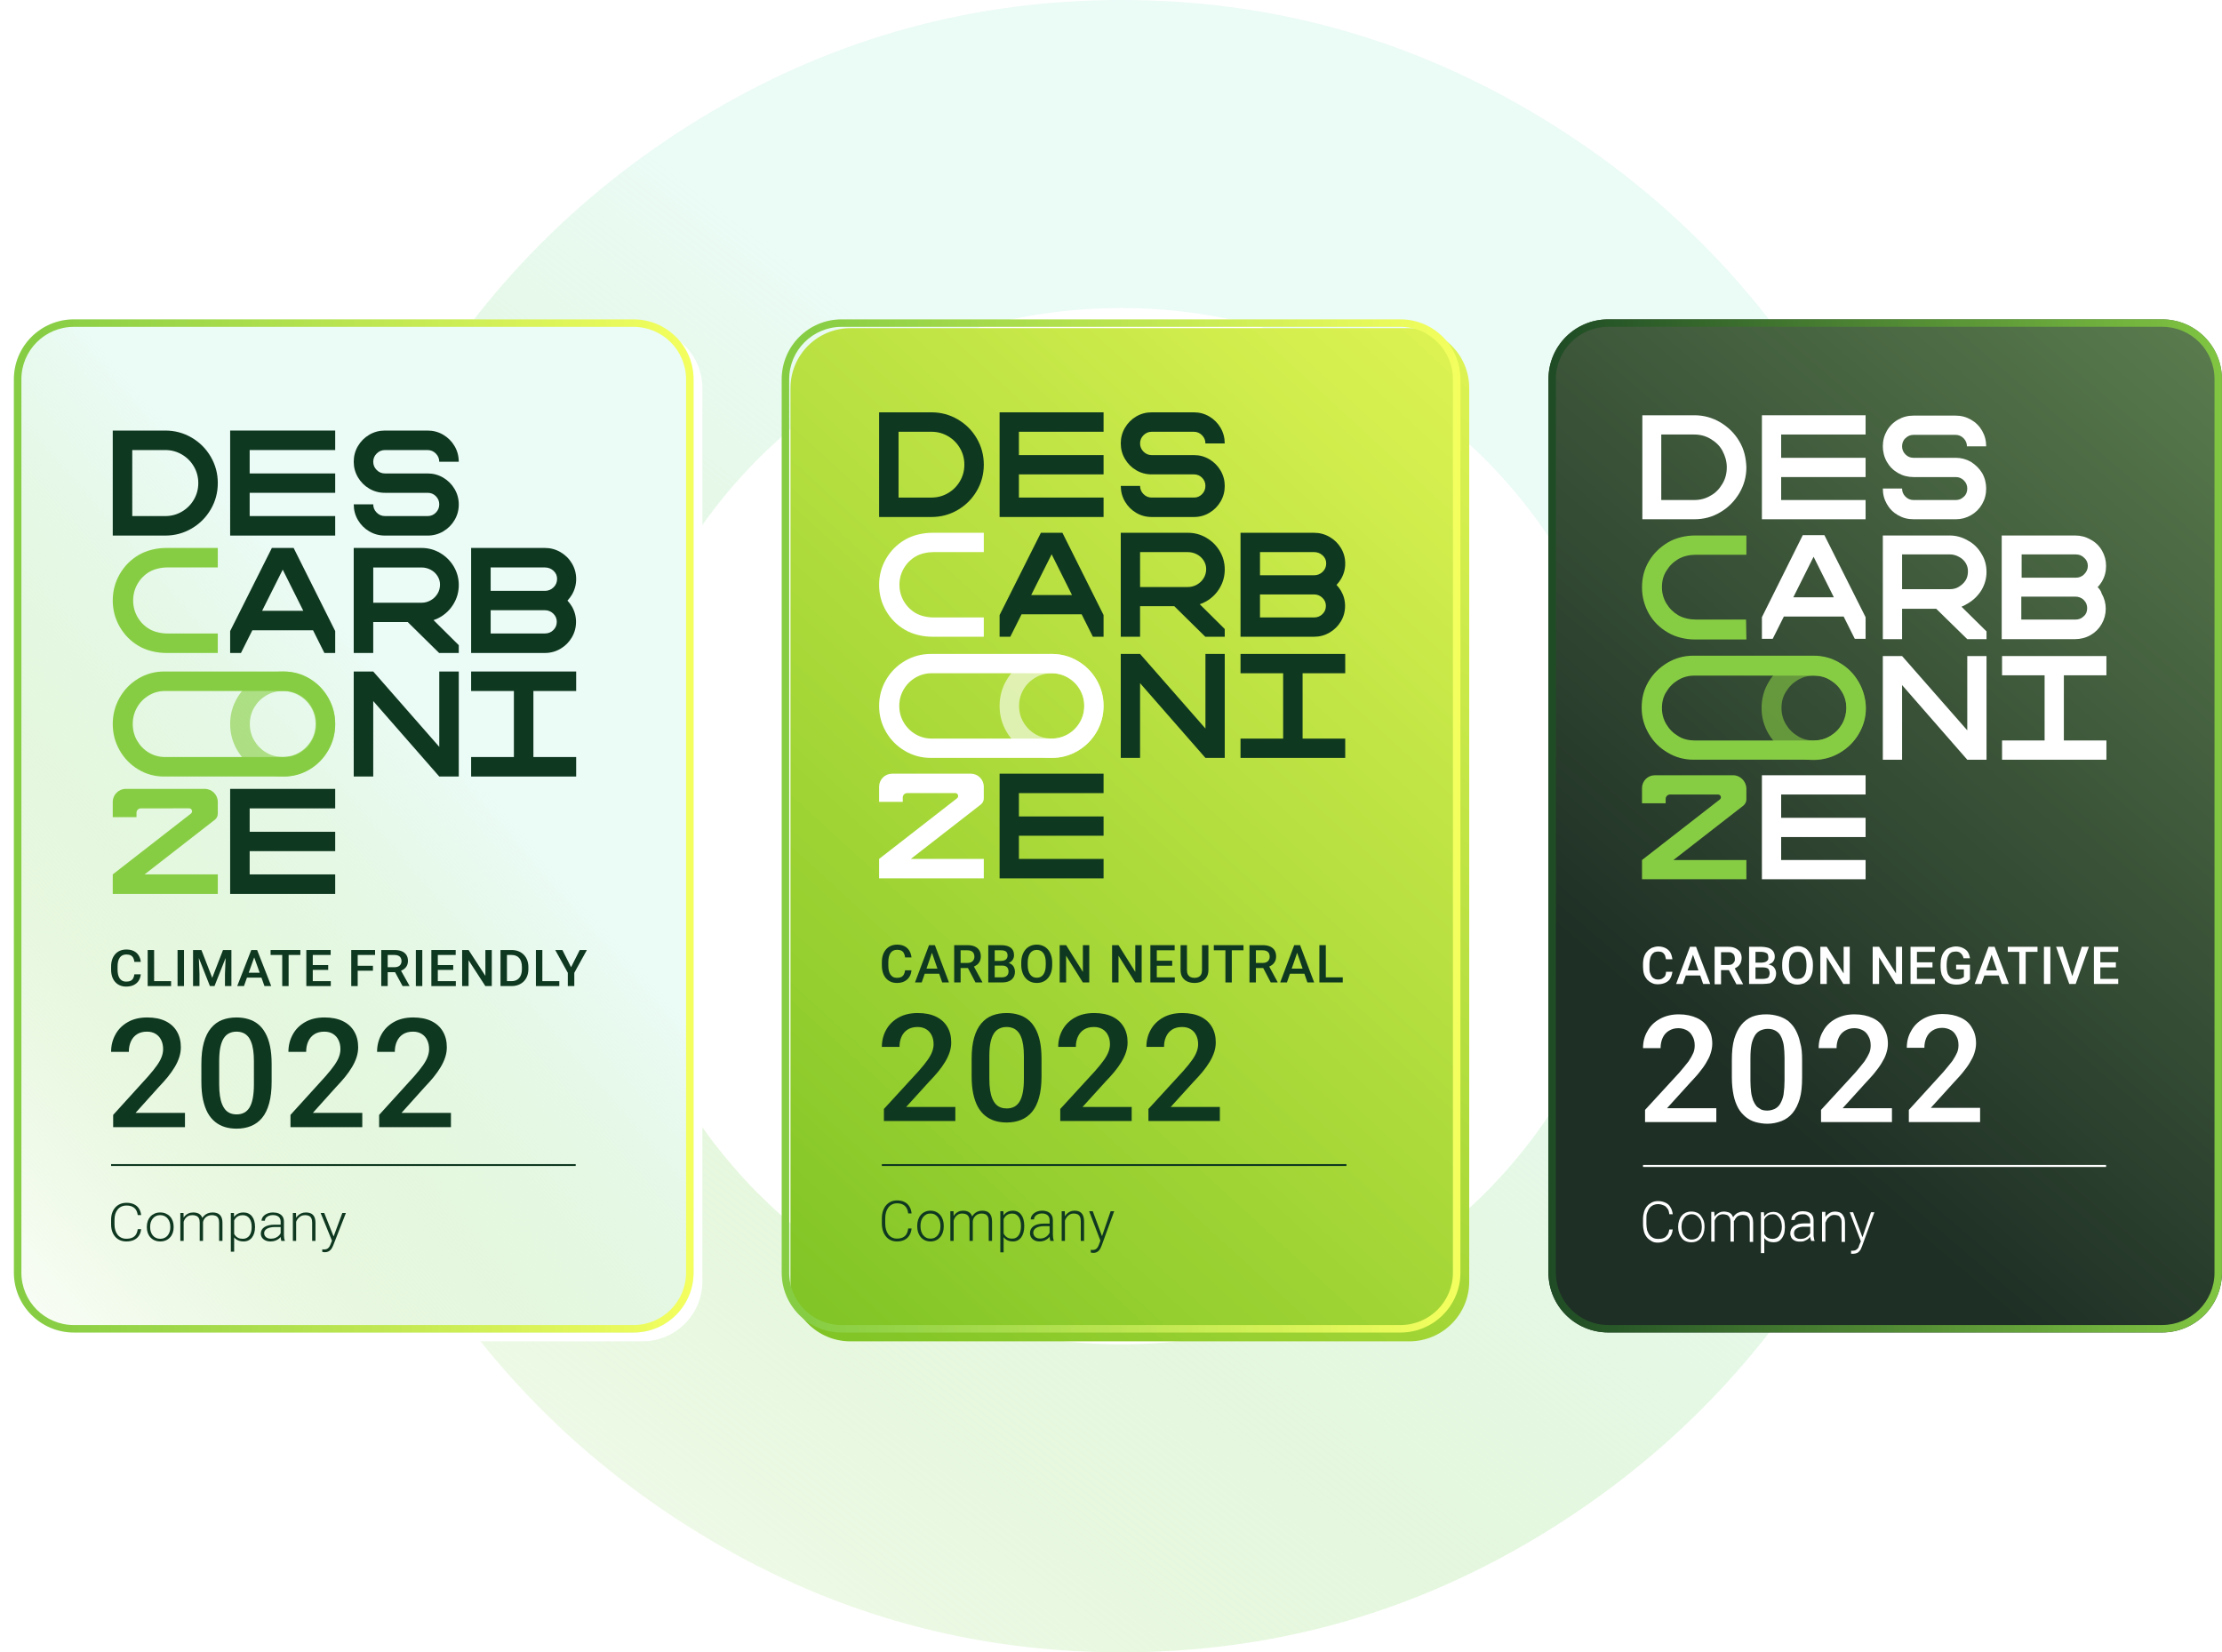 <svg width="320" height="238" viewBox="0 0 320 238" fill="none" xmlns="http://www.w3.org/2000/svg">
<path d="M263.938 59.512C253.221 41.321 238.768 26.853 220.602 16.131C202.411 5.385 182.71 0 161.5 0C140.29 0 120.589 5.385 102.423 16.107C84.257 26.853 69.804 41.321 59.087 59.488C48.371 77.679 43 97.508 43 119C43 140.492 48.346 160.321 59.087 178.512C69.804 196.704 84.257 211.172 102.423 221.893C120.589 232.639 140.29 238 161.5 238C182.71 238 202.411 232.639 220.577 221.893C238.743 211.147 253.196 196.704 263.913 178.512C274.629 160.321 280 140.492 280 119C280 97.533 274.654 77.704 263.938 59.512ZM225.675 156.474C219.018 167.866 209.984 176.924 198.599 183.6C187.19 190.276 174.84 193.626 161.525 193.626C147.987 193.626 135.563 190.276 124.277 183.6C112.991 176.924 104.007 167.866 97.35 156.474C90.692 145.083 87.351 132.6 87.351 119C87.351 105.425 90.667 92.917 97.35 81.525C104.007 70.134 112.967 61.101 124.277 54.4C135.563 47.724 147.987 44.374 161.525 44.374C174.84 44.374 187.19 47.724 198.599 54.4C209.984 61.076 219.018 70.134 225.675 81.525C232.333 92.917 235.674 105.425 235.674 119C235.649 132.6 232.333 145.083 225.675 156.474Z" fill="url(#paint0_linear_7371_31065)"/>
<g filter="url(#filter0_d_7371_31065)">
<path d="M112.574 54.633C112.574 49.865 116.44 46 121.208 46L201.687 46C206.455 46 210.32 49.865 210.32 54.633L210.32 183.304C210.32 188.072 206.455 191.937 201.687 191.937L121.208 191.937C116.44 191.937 112.574 188.072 112.574 183.304L112.574 54.633Z" fill="url(#paint1_linear_7371_31065)"/>
</g>
<path fill-rule="evenodd" clip-rule="evenodd" d="M201.687 47.079L121.208 47.079C117.036 47.079 113.653 50.461 113.653 54.633L113.653 183.304C113.653 187.476 117.036 190.858 121.208 190.858L201.687 190.858C205.859 190.858 209.241 187.476 209.241 183.304L209.241 54.633C209.241 50.461 205.859 47.079 201.687 47.079ZM121.208 46C116.44 46 112.574 49.865 112.574 54.633L112.574 183.304C112.574 188.072 116.44 191.937 121.208 191.937L201.687 191.937C206.455 191.937 210.32 188.072 210.32 183.304L210.32 54.633C210.32 49.865 206.455 46 201.687 46L121.208 46Z" fill="url(#paint2_linear_7371_31065)"/>
<path fill-rule="evenodd" clip-rule="evenodd" d="M193.909 167.946H127V167.676H193.909V167.946Z" fill="#0F3820"/>
<path d="M140.67 63.149C139.995 61.993 139.079 61.078 137.923 60.403C136.767 59.728 135.508 59.391 134.144 59.391H129.404H126.604V62.19V71.668V74.468H129.404H134.142C135.506 74.468 136.767 74.131 137.923 73.456C139.079 72.781 139.995 71.865 140.67 70.709C141.345 69.553 141.682 68.294 141.682 66.929C141.682 65.566 141.345 64.305 140.67 63.149ZM138.247 69.309C137.823 70.034 137.248 70.609 136.523 71.033C135.798 71.456 135.005 71.668 134.142 71.668H129.404V62.19H134.142C135.005 62.19 135.797 62.403 136.523 62.826C137.248 63.249 137.823 63.824 138.247 64.549C138.67 65.274 138.882 66.068 138.882 66.93C138.882 67.791 138.67 68.585 138.247 69.309Z" fill="#0F3820"/>
<path opacity="0.6" d="M157.914 97.937C157.237 96.792 156.323 95.883 155.177 95.206C154.028 94.532 152.784 94.193 151.443 94.193C150.102 94.193 148.858 94.532 147.71 95.206C146.562 95.883 145.648 96.792 144.972 97.937C144.295 99.082 143.956 100.329 143.956 101.68C143.956 103.032 144.295 104.279 144.972 105.424C145.65 106.569 146.562 107.478 147.71 108.154C148.858 108.831 150.102 109.168 151.443 109.168C152.784 109.168 154.028 108.829 155.177 108.154C156.325 107.48 157.237 106.569 157.914 105.424C158.592 104.279 158.93 103.032 158.93 101.68C158.93 100.329 158.592 99.08 157.914 97.937ZM155.497 104.037C155.076 104.754 154.505 105.323 153.786 105.744C153.065 106.164 152.285 106.375 151.443 106.375C150.587 106.375 149.802 106.166 149.091 105.744C148.378 105.323 147.811 104.754 147.39 104.037C146.969 103.32 146.759 102.534 146.759 101.679C146.759 100.824 146.969 100.038 147.39 99.321C147.811 98.604 148.378 98.035 149.091 97.614C149.804 97.194 150.589 96.983 151.443 96.983C152.285 96.983 153.065 97.194 153.786 97.614C154.505 98.035 155.077 98.604 155.497 99.321C155.918 100.038 156.127 100.824 156.127 101.679C156.127 102.535 155.918 103.32 155.497 104.037Z" fill="white"/>
<path d="M141.682 88.936H134.435C133.584 88.936 132.579 88.725 131.864 88.305C131.148 87.884 130.581 87.314 130.162 86.594C129.743 85.874 129.534 85.086 129.534 84.229C129.534 83.373 129.743 82.586 130.162 81.865C130.581 81.145 131.148 80.574 131.864 80.154C132.579 79.733 133.584 79.522 134.435 79.522H141.682V76.742H134.271C132.925 76.742 131.459 77.077 130.317 77.748C129.176 78.418 128.272 79.327 127.604 80.475C126.939 81.623 126.604 82.873 126.604 84.229C126.604 85.584 126.937 86.836 127.604 87.984C128.272 89.132 129.175 90.041 130.317 90.711C131.459 91.381 132.925 91.716 134.271 91.716H141.68V88.936H141.682Z" fill="white"/>
<path d="M157.925 97.926C157.258 96.778 156.352 95.869 155.209 95.199C154.066 94.528 152.819 94.193 151.471 94.193H141.433H134.058C132.709 94.193 131.463 94.528 130.321 95.199C129.178 95.869 128.273 96.778 127.604 97.926C126.939 99.074 126.604 100.325 126.604 101.68C126.604 103.035 126.939 104.287 127.606 105.435C128.273 106.583 129.179 107.492 130.322 108.162C131.465 108.832 132.712 109.168 134.06 109.168H141.435H151.473C152.822 109.168 154.068 108.832 155.21 108.162C156.353 107.492 157.258 106.583 157.927 105.435C158.594 104.287 158.928 103.036 158.928 101.68C158.927 100.325 158.592 99.074 157.925 97.926ZM155.529 104.043C155.111 104.763 154.542 105.334 153.825 105.754C153.108 106.175 152.323 106.386 151.471 106.386H141.433H134.197C133.345 106.386 132.561 106.175 131.843 105.754C131.126 105.334 130.558 104.763 130.139 104.043C129.72 103.323 129.51 102.535 129.51 101.679C129.51 100.823 129.72 100.036 130.139 99.315C130.557 98.595 131.126 98.024 131.843 97.603C132.56 97.183 133.345 96.972 134.197 96.972H141.433H151.471C152.323 96.972 153.107 97.183 153.825 97.603C154.542 98.024 155.109 98.595 155.529 99.315C155.947 100.034 156.157 100.823 156.157 101.679C156.157 102.535 155.947 103.323 155.529 104.043Z" fill="white"/>
<path d="M158.93 62.19V59.391H146.738H143.956V62.19V65.55V68.329V71.667V74.468H146.738H158.93V71.667H146.738V68.329H158.93V65.55H146.738V62.19H158.93Z" fill="#0F3820"/>
<path d="M174.166 66.154C173.488 65.752 172.752 65.551 171.953 65.551H165.856C165.4 65.551 165.008 65.385 164.68 65.055C164.351 64.726 164.189 64.331 164.189 63.871C164.189 63.412 164.353 63.017 164.68 62.687C165.008 62.357 165.4 62.192 165.856 62.192H171.931C172.387 62.192 172.779 62.357 173.107 62.687C173.434 63.018 173.598 63.412 173.598 63.871H176.378C176.378 63.053 176.178 62.303 175.78 61.62C175.381 60.939 174.841 60.395 174.165 59.994C173.488 59.592 172.744 59.391 171.931 59.391H165.856C165.043 59.391 164.299 59.592 163.621 59.994C162.943 60.395 162.405 60.939 162.006 61.62C161.607 62.303 161.407 63.053 161.407 63.871C161.407 64.676 161.607 65.419 162.006 66.101C162.405 66.783 162.943 67.325 163.621 67.727C164.297 68.128 165.043 68.33 165.856 68.33H171.953C172.409 68.33 172.798 68.491 173.118 68.814C173.439 69.138 173.598 69.528 173.598 69.987C173.598 70.447 173.439 70.842 173.118 71.172C172.797 71.503 172.409 71.667 171.953 71.667H165.856C165.4 71.667 165.008 71.501 164.68 71.172C164.351 70.842 164.189 70.447 164.189 69.987H161.409C161.409 70.806 161.609 71.556 162.008 72.239C162.406 72.921 162.945 73.464 163.622 73.865C164.299 74.267 165.045 74.468 165.858 74.468H171.954C172.753 74.468 173.49 74.267 174.168 73.865C174.844 73.464 175.384 72.921 175.783 72.239C176.181 71.558 176.381 70.814 176.381 70.009C176.381 69.205 176.181 68.463 175.783 67.78C175.382 67.099 174.844 66.557 174.166 66.154Z" fill="#0F3820"/>
<path d="M153.004 76.742H149.903L143.956 88.593V91.716H145.497L147.116 88.486H155.775L157.39 91.716H158.93V88.593L153.004 76.742ZM148.509 85.706L151.451 79.839L154.383 85.706H148.509Z" fill="#0F3820"/>
<path d="M173.729 86.606C174.541 86.135 175.187 85.493 175.665 84.68C176.143 83.867 176.381 82.983 176.381 82.027C176.381 81.071 176.143 80.191 175.665 79.385C175.187 78.579 174.541 77.937 173.729 77.459C172.916 76.981 172.031 76.742 171.076 76.742H164.187H161.407V79.523V84.55V87.31V91.716H164.187V87.31H169.108L173.578 91.716H176.38V90.604L172.782 87.034C173.108 86.927 173.424 86.782 173.729 86.606ZM164.189 79.526H171.077C171.533 79.526 171.965 79.633 172.371 79.847C172.778 80.061 173.102 80.357 173.344 80.734C173.586 81.113 173.707 81.523 173.707 81.965C173.707 82.45 173.586 82.888 173.344 83.281C173.102 83.673 172.778 83.983 172.371 84.211C171.965 84.439 171.533 84.554 171.077 84.554H164.189V79.526Z" fill="#0F3820"/>
<path d="M173.601 94.193V104.936L164.188 94.193H161.407V109.168H164.188V98.406L173.601 109.168H176.381V94.193H173.601Z" fill="#0F3820"/>
<path d="M193.731 96.974V94.193H187.592H184.792H178.653V96.974H184.792V106.387H178.653V109.168H184.792H187.592H193.731V106.387H187.592V96.974H193.731Z" fill="#0F3820"/>
<path d="M158.93 114.24V111.439H146.738H143.956V114.24V117.6V120.378V123.718V126.517H146.738H158.93V123.718H146.738V120.378H158.93V117.6H146.738V114.24H158.93Z" fill="#0F3820"/>
<path d="M192.477 84.249C192.723 83.995 192.941 83.711 193.127 83.396C193.529 82.711 193.731 81.969 193.731 81.172C193.731 80.374 193.529 79.635 193.127 78.957C192.725 78.28 192.178 77.742 191.487 77.341C190.797 76.942 190.049 76.742 189.244 76.742H181.458H178.653V79.523V82.86V85.62V88.935V91.716H181.458H189.244C190.049 91.716 190.794 91.516 191.477 91.117C192.16 90.718 192.703 90.18 193.106 89.502C193.509 88.825 193.71 88.086 193.71 87.287C193.71 86.487 193.509 85.75 193.106 85.072C192.925 84.771 192.714 84.498 192.477 84.249ZM181.458 79.523H189.244C189.718 79.523 190.128 79.68 190.474 79.994C190.82 80.307 190.992 80.692 190.992 81.148C190.992 81.633 190.82 82.039 190.474 82.368C190.128 82.696 189.72 82.86 189.244 82.86H181.458V79.523ZM190.452 88.456C190.122 88.777 189.718 88.937 189.244 88.937H181.458V85.621H189.244C189.704 85.621 190.103 85.781 190.441 86.103C190.779 86.424 190.948 86.812 190.948 87.268C190.948 87.739 190.783 88.134 190.452 88.456Z" fill="#0F3820"/>
<path d="M139.807 111.439H128.48C127.444 111.439 126.604 112.279 126.604 113.315V114.24V115.499H130.013V114.863C130.013 114.518 130.292 114.238 130.638 114.238L137.565 114.232C137.966 114.232 138.141 114.74 137.824 114.987L126.604 123.717V126.517H141.682V123.717H131.175L141.259 115.873C141.524 115.665 141.68 115.346 141.68 115.008V113.672V113.315C141.682 112.279 140.841 111.439 139.807 111.439Z" fill="white"/>
<path d="M130.342 139.76H131.264C131.235 140.112 131.136 140.426 130.969 140.701C130.802 140.974 130.567 141.189 130.264 141.347C129.962 141.504 129.594 141.583 129.162 141.583C128.83 141.583 128.531 141.524 128.265 141.406C128 141.285 127.772 141.115 127.583 140.897C127.393 140.675 127.248 140.408 127.148 140.096C127.049 139.784 127 139.435 127 139.049V138.602C127 138.216 127.05 137.867 127.151 137.555C127.255 137.242 127.402 136.976 127.594 136.754C127.786 136.53 128.016 136.36 128.284 136.242C128.554 136.123 128.858 136.064 129.195 136.064C129.623 136.064 129.984 136.143 130.279 136.301C130.574 136.458 130.803 136.676 130.965 136.953C131.13 137.231 131.231 137.55 131.268 137.909H130.346C130.321 137.678 130.267 137.48 130.183 137.315C130.102 137.15 129.982 137.025 129.822 136.939C129.662 136.85 129.453 136.806 129.195 136.806C128.983 136.806 128.799 136.845 128.641 136.924C128.484 137.003 128.352 137.118 128.247 137.271C128.141 137.423 128.061 137.611 128.007 137.835C127.955 138.056 127.93 138.31 127.93 138.595V139.049C127.93 139.319 127.953 139.565 128 139.786C128.049 140.005 128.123 140.193 128.221 140.351C128.322 140.508 128.45 140.63 128.605 140.716C128.759 140.802 128.945 140.845 129.162 140.845C129.425 140.845 129.637 140.803 129.8 140.719C129.964 140.636 130.089 140.514 130.172 140.354C130.258 140.192 130.315 139.994 130.342 139.76Z" fill="#0F3820"/>
<path d="M134.348 136.854L132.743 141.509H131.773L133.794 136.138H134.414L134.348 136.854ZM135.69 141.509L134.082 136.854L134.012 136.138H134.635L136.664 141.509H135.69ZM135.613 139.517V140.251H132.691V139.517H135.613Z" fill="#0F3820"/>
<path d="M137.416 136.138H139.316C139.724 136.138 140.072 136.2 140.36 136.323C140.648 136.446 140.868 136.628 141.02 136.869C141.175 137.107 141.252 137.402 141.252 137.754C141.252 138.022 141.203 138.258 141.105 138.462C141.007 138.666 140.868 138.838 140.688 138.978C140.509 139.116 140.295 139.223 140.046 139.299L139.766 139.436H138.058L138.051 138.702H139.331C139.552 138.702 139.736 138.662 139.884 138.584C140.032 138.505 140.142 138.398 140.216 138.263C140.292 138.125 140.33 137.97 140.33 137.798C140.33 137.611 140.293 137.449 140.22 137.311C140.148 137.171 140.038 137.064 139.888 136.99C139.738 136.914 139.547 136.876 139.316 136.876H138.342V141.509H137.416V136.138ZM140.482 141.509L139.22 139.096L140.19 139.093L141.47 141.461V141.509H140.482Z" fill="#0F3820"/>
<path d="M144.34 139.082H142.971L142.964 138.407H144.159C144.361 138.407 144.531 138.377 144.672 138.318C144.814 138.257 144.922 138.169 144.996 138.056C145.07 137.941 145.107 137.802 145.107 137.639C145.107 137.46 145.072 137.314 145.004 137.201C144.935 137.087 144.829 137.005 144.686 136.953C144.546 136.902 144.367 136.876 144.148 136.876H143.252V141.509H142.326V136.138H144.148C144.443 136.138 144.706 136.167 144.937 136.223C145.171 136.28 145.369 136.368 145.531 136.489C145.696 136.607 145.82 136.757 145.904 136.939C145.99 137.121 146.033 137.337 146.033 137.588C146.033 137.809 145.98 138.012 145.874 138.196C145.768 138.378 145.612 138.527 145.406 138.643C145.199 138.758 144.942 138.827 144.635 138.849L144.34 139.082ZM144.299 141.509H142.68L143.097 140.775H144.299C144.508 140.775 144.683 140.74 144.823 140.672C144.963 140.6 145.068 140.503 145.136 140.38C145.208 140.255 145.243 140.108 145.243 139.941C145.243 139.767 145.213 139.615 145.151 139.487C145.09 139.357 144.993 139.258 144.86 139.189C144.727 139.117 144.554 139.082 144.34 139.082H143.3L143.307 138.407H144.661L144.871 138.661C145.166 138.671 145.408 138.736 145.598 138.857C145.789 138.977 145.932 139.133 146.025 139.325C146.119 139.517 146.166 139.724 146.166 139.945C146.166 140.287 146.091 140.573 145.941 140.804C145.793 141.035 145.58 141.211 145.302 141.332C145.025 141.45 144.69 141.509 144.299 141.509Z" fill="#0F3820"/>
<path d="M151.532 138.676V138.971C151.532 139.377 151.479 139.741 151.374 140.063C151.268 140.385 151.117 140.659 150.92 140.885C150.726 141.112 150.492 141.285 150.219 141.406C149.946 141.524 149.644 141.583 149.312 141.583C148.982 141.583 148.681 141.524 148.408 141.406C148.138 141.285 147.903 141.112 147.704 140.885C147.504 140.659 147.349 140.385 147.239 140.063C147.131 139.741 147.076 139.377 147.076 138.971V138.676C147.076 138.27 147.131 137.908 147.239 137.588C147.347 137.266 147.499 136.992 147.696 136.765C147.895 136.537 148.13 136.363 148.401 136.245C148.674 136.125 148.975 136.064 149.304 136.064C149.636 136.064 149.939 136.125 150.212 136.245C150.485 136.363 150.72 136.537 150.916 136.765C151.113 136.992 151.264 137.266 151.37 137.588C151.478 137.908 151.532 138.27 151.532 138.676ZM150.606 138.971V138.669C150.606 138.369 150.577 138.104 150.518 137.876C150.461 137.644 150.377 137.451 150.263 137.296C150.153 137.139 150.016 137.021 149.854 136.942C149.692 136.861 149.509 136.821 149.304 136.821C149.1 136.821 148.918 136.861 148.758 136.942C148.599 137.021 148.462 137.139 148.349 137.296C148.238 137.451 148.154 137.644 148.095 137.876C148.036 138.104 148.006 138.369 148.006 138.669V138.971C148.006 139.271 148.036 139.537 148.095 139.768C148.154 139.999 148.24 140.194 148.353 140.354C148.468 140.512 148.606 140.631 148.766 140.712C148.926 140.791 149.108 140.83 149.312 140.83C149.518 140.83 149.702 140.791 149.861 140.712C150.021 140.631 150.156 140.512 150.267 140.354C150.378 140.194 150.461 139.999 150.518 139.768C150.577 139.537 150.606 139.271 150.606 138.971Z" fill="#0F3820"/>
<path d="M156.87 136.138V141.509H155.944L153.535 137.662V141.509H152.609V136.138H153.535L155.951 139.993V136.138H156.87Z" fill="#0F3820"/>
<path d="M164.416 136.138V141.509H163.49L161.082 137.662V141.509H160.156V136.138H161.082L163.498 139.993V136.138H164.416Z" fill="#0F3820"/>
<path d="M169.185 140.775V141.509H166.334V140.775H169.185ZM166.596 136.138V141.509H165.67V136.138H166.596ZM168.813 138.381V139.104H166.334V138.381H168.813ZM169.167 136.138V136.876H166.334V136.138H169.167Z" fill="#0F3820"/>
<path d="M173.106 136.138H174.028V139.727C174.028 140.135 173.94 140.477 173.763 140.753C173.586 141.028 173.345 141.236 173.04 141.376C172.737 141.514 172.399 141.583 172.025 141.583C171.639 141.583 171.295 141.514 170.993 141.376C170.69 141.236 170.452 141.028 170.277 140.753C170.105 140.477 170.019 140.135 170.019 139.727V136.138H170.941V139.727C170.941 139.985 170.985 140.198 171.074 140.365C171.162 140.53 171.288 140.652 171.45 140.731C171.612 140.809 171.804 140.849 172.025 140.849C172.247 140.849 172.437 140.809 172.597 140.731C172.759 140.652 172.885 140.53 172.973 140.365C173.062 140.198 173.106 139.985 173.106 139.727V136.138Z" fill="#0F3820"/>
<path d="M177.396 136.138V141.509H176.477V136.138H177.396ZM179.082 136.138V136.876H174.807V136.138H179.082Z" fill="#0F3820"/>
<path d="M179.941 136.138H181.841C182.249 136.138 182.597 136.2 182.884 136.323C183.172 136.446 183.392 136.628 183.545 136.869C183.7 137.107 183.777 137.402 183.777 137.754C183.777 138.022 183.728 138.258 183.63 138.462C183.531 138.666 183.392 138.838 183.213 138.978C183.033 139.116 182.819 139.223 182.571 139.299L182.291 139.436H180.583L180.575 138.702H181.855C182.077 138.702 182.261 138.662 182.409 138.584C182.556 138.505 182.667 138.398 182.741 138.263C182.817 138.125 182.855 137.97 182.855 137.798C182.855 137.611 182.818 137.449 182.744 137.311C182.673 137.171 182.562 137.064 182.412 136.99C182.262 136.914 182.072 136.876 181.841 136.876H180.867V141.509H179.941V136.138ZM183.006 141.509L181.745 139.096L182.715 139.093L183.995 141.461V141.509H183.006Z" fill="#0F3820"/>
<path d="M186.942 136.854L185.337 141.509H184.367L186.388 136.138H187.008L186.942 136.854ZM188.284 141.509L186.676 136.854L186.606 136.138H187.229L189.258 141.509H188.284ZM188.207 139.517V140.251H185.286V139.517H188.207Z" fill="#0F3820"/>
<path d="M193.375 140.775V141.509H190.678V140.775H193.375ZM190.936 136.138V141.509H190.011V136.138H190.936Z" fill="#0F3820"/>
<path d="M130.794 176.945H131.28C131.241 177.333 131.134 177.667 130.96 177.949C130.786 178.228 130.549 178.443 130.249 178.593C129.948 178.743 129.586 178.819 129.162 178.819C128.835 178.819 128.539 178.757 128.273 178.633C128.009 178.509 127.783 178.334 127.593 178.107C127.403 177.878 127.257 177.604 127.154 177.285C127.051 176.966 127 176.612 127 176.222V175.503C127 175.113 127.051 174.76 127.154 174.444C127.257 174.125 127.404 173.851 127.597 173.622C127.789 173.392 128.02 173.216 128.288 173.092C128.557 172.968 128.86 172.906 129.197 172.906C129.606 172.906 129.959 172.981 130.257 173.132C130.554 173.279 130.789 173.492 130.96 173.772C131.134 174.051 131.241 174.388 131.28 174.783H130.794C130.757 174.473 130.675 174.209 130.549 173.993C130.422 173.777 130.247 173.612 130.023 173.499C129.802 173.383 129.527 173.325 129.197 173.325C128.929 173.325 128.689 173.377 128.478 173.479C128.267 173.582 128.088 173.73 127.941 173.922C127.793 174.112 127.68 174.34 127.601 174.606C127.524 174.872 127.486 175.168 127.486 175.495V176.222C127.486 176.538 127.523 176.829 127.597 177.095C127.671 177.362 127.779 177.592 127.921 177.787C128.066 177.982 128.242 178.134 128.45 178.242C128.659 178.35 128.896 178.404 129.162 178.404C129.502 178.404 129.785 178.35 130.011 178.242C130.241 178.131 130.419 177.968 130.545 177.751C130.671 177.535 130.754 177.267 130.794 176.945Z" fill="#0F3820"/>
<path d="M132.094 176.669V176.538C132.094 176.227 132.139 175.94 132.229 175.677C132.318 175.413 132.446 175.185 132.612 174.993C132.781 174.801 132.982 174.652 133.217 174.546C133.451 174.438 133.712 174.384 133.999 174.384C134.289 174.384 134.551 174.438 134.786 174.546C135.02 174.652 135.222 174.801 135.39 174.993C135.559 175.185 135.688 175.413 135.778 175.677C135.867 175.94 135.912 176.227 135.912 176.538V176.669C135.912 176.98 135.867 177.267 135.778 177.53C135.688 177.791 135.559 178.018 135.39 178.21C135.224 178.402 135.024 178.552 134.79 178.66C134.555 178.766 134.294 178.819 134.007 178.819C133.717 178.819 133.455 178.766 133.221 178.66C132.986 178.552 132.785 178.402 132.616 178.21C132.447 178.018 132.318 177.791 132.229 177.53C132.139 177.267 132.094 176.98 132.094 176.669ZM132.565 176.538V176.669C132.565 176.903 132.596 177.126 132.659 177.337C132.723 177.545 132.815 177.73 132.936 177.894C133.057 178.054 133.207 178.181 133.387 178.273C133.566 178.365 133.773 178.411 134.007 178.411C134.239 178.411 134.443 178.365 134.62 178.273C134.799 178.181 134.949 178.054 135.07 177.894C135.191 177.73 135.282 177.545 135.343 177.337C135.406 177.126 135.438 176.903 135.438 176.669V176.538C135.438 176.306 135.406 176.086 135.343 175.878C135.282 175.67 135.19 175.484 135.066 175.321C134.945 175.158 134.795 175.029 134.616 174.934C134.436 174.839 134.231 174.791 133.999 174.791C133.767 174.791 133.562 174.839 133.383 174.934C133.206 175.029 133.056 175.158 132.932 175.321C132.811 175.484 132.719 175.67 132.655 175.878C132.595 176.086 132.565 176.306 132.565 176.538Z" fill="#0F3820"/>
<path d="M137.339 175.349V178.74H136.864V174.463H137.319L137.339 175.349ZM137.252 176.337L137.022 176.218C137.038 175.965 137.086 175.728 137.165 175.507C137.246 175.285 137.36 175.09 137.505 174.922C137.65 174.753 137.823 174.621 138.026 174.527C138.229 174.432 138.46 174.384 138.718 174.384C138.926 174.384 139.114 174.413 139.283 174.471C139.454 174.527 139.599 174.615 139.718 174.736C139.839 174.855 139.933 175.01 139.998 175.202C140.064 175.395 140.097 175.625 140.097 175.894V178.74H139.627V175.91C139.627 175.625 139.582 175.403 139.493 175.242C139.406 175.081 139.283 174.967 139.125 174.898C138.97 174.83 138.789 174.795 138.584 174.795C138.341 174.795 138.136 174.845 137.967 174.946C137.801 175.043 137.665 175.171 137.56 175.329C137.457 175.484 137.381 175.652 137.331 175.831C137.281 176.007 137.254 176.176 137.252 176.337ZM140.093 175.965L139.777 175.973C139.79 175.765 139.838 175.566 139.919 175.376C140.004 175.187 140.118 175.018 140.263 174.87C140.408 174.72 140.581 174.602 140.781 174.515C140.984 174.428 141.212 174.384 141.465 174.384C141.686 174.384 141.884 174.415 142.057 174.475C142.231 174.533 142.378 174.627 142.496 174.756C142.617 174.882 142.71 175.044 142.773 175.242C142.836 175.44 142.868 175.677 142.868 175.953V178.74H142.393V175.949C142.393 175.646 142.349 175.412 142.259 175.246C142.172 175.077 142.051 174.96 141.895 174.894C141.74 174.828 141.558 174.795 141.35 174.795C141.144 174.798 140.964 174.836 140.809 174.91C140.653 174.981 140.523 175.076 140.417 175.195C140.315 175.31 140.236 175.436 140.18 175.57C140.127 175.704 140.098 175.836 140.093 175.965Z" fill="#0F3820"/>
<path d="M144.535 175.285V180.384H144.061V174.463H144.504L144.535 175.285ZM147.507 176.562V176.645C147.507 176.964 147.47 177.256 147.397 177.522C147.323 177.788 147.216 178.019 147.077 178.214C146.94 178.406 146.77 178.555 146.567 178.66C146.364 178.766 146.133 178.819 145.875 178.819C145.62 178.819 145.392 178.779 145.191 178.7C144.991 178.621 144.819 178.509 144.674 178.364C144.531 178.217 144.417 178.045 144.33 177.85C144.246 177.653 144.186 177.437 144.152 177.202V176.107C144.192 175.849 144.256 175.615 144.346 175.404C144.435 175.193 144.55 175.011 144.689 174.859C144.832 174.706 145 174.589 145.195 174.507C145.39 174.425 145.613 174.384 145.863 174.384C146.124 174.384 146.356 174.436 146.559 174.538C146.764 174.639 146.937 174.785 147.077 174.977C147.219 175.167 147.326 175.396 147.397 175.665C147.47 175.931 147.507 176.23 147.507 176.562ZM147.033 176.645V176.562C147.033 176.312 147.007 176.08 146.954 175.866C146.904 175.653 146.826 175.467 146.721 175.309C146.618 175.148 146.486 175.023 146.326 174.934C146.168 174.844 145.979 174.799 145.761 174.799C145.534 174.799 145.34 174.837 145.18 174.914C145.021 174.988 144.89 175.086 144.784 175.21C144.679 175.332 144.596 175.465 144.535 175.609C144.475 175.754 144.43 175.897 144.401 176.036V177.297C144.451 177.497 144.531 177.683 144.642 177.854C144.753 178.023 144.9 178.159 145.085 178.261C145.272 178.361 145.5 178.411 145.768 178.411C145.984 178.411 146.172 178.367 146.33 178.277C146.488 178.188 146.618 178.062 146.721 177.902C146.826 177.741 146.904 177.554 146.954 177.34C147.007 177.127 147.033 176.895 147.033 176.645Z" fill="#0F3820"/>
<path d="M151.159 177.973V175.768C151.159 175.565 151.117 175.389 151.033 175.242C150.948 175.094 150.824 174.981 150.661 174.902C150.498 174.823 150.296 174.783 150.056 174.783C149.835 174.783 149.637 174.823 149.464 174.902C149.292 174.978 149.157 175.083 149.057 175.214C148.959 175.343 148.91 175.487 148.91 175.645L148.436 175.641C148.436 175.48 148.476 175.325 148.555 175.175C148.634 175.025 148.746 174.89 148.891 174.772C149.035 174.653 149.208 174.56 149.408 174.491C149.611 174.42 149.834 174.384 150.076 174.384C150.382 174.384 150.651 174.436 150.882 174.538C151.117 174.641 151.3 174.795 151.432 175.001C151.563 175.206 151.629 175.465 151.629 175.775V177.842C151.629 177.99 151.64 178.143 151.661 178.301C151.685 178.459 151.718 178.589 151.76 178.692V178.74H151.258C151.226 178.645 151.201 178.526 151.183 178.384C151.167 178.239 151.159 178.102 151.159 177.973ZM151.27 176.25L151.278 176.613H150.349C150.106 176.613 149.889 176.636 149.697 176.68C149.507 176.723 149.346 176.786 149.215 176.87C149.083 176.952 148.981 177.051 148.91 177.167C148.842 177.283 148.808 177.414 148.808 177.562C148.808 177.715 148.846 177.854 148.922 177.981C149.001 178.107 149.112 178.209 149.254 178.285C149.399 178.359 149.57 178.396 149.768 178.396C150.031 178.396 150.263 178.347 150.463 178.249C150.666 178.152 150.834 178.024 150.965 177.866C151.097 177.708 151.185 177.535 151.23 177.348L151.436 177.621C151.401 177.753 151.338 177.889 151.246 178.028C151.156 178.165 151.039 178.294 150.894 178.415C150.749 178.534 150.578 178.631 150.38 178.708C150.186 178.782 149.964 178.819 149.717 178.819C149.437 178.819 149.194 178.766 148.985 178.66C148.78 178.555 148.619 178.411 148.503 178.23C148.39 178.045 148.333 177.837 148.333 177.605C148.333 177.394 148.378 177.206 148.468 177.04C148.557 176.871 148.686 176.729 148.855 176.613C149.026 176.495 149.232 176.405 149.472 176.345C149.714 176.281 149.985 176.25 150.286 176.25H151.27Z" fill="#0F3820"/>
<path d="M153.368 175.376V178.74H152.898V174.463H153.348L153.368 175.376ZM153.262 176.337L153.052 176.218C153.068 175.965 153.119 175.728 153.206 175.507C153.293 175.285 153.41 175.09 153.558 174.922C153.708 174.753 153.883 174.621 154.084 174.527C154.286 174.432 154.51 174.384 154.755 174.384C154.969 174.384 155.16 174.413 155.328 174.471C155.497 174.529 155.641 174.621 155.759 174.748C155.878 174.874 155.967 175.036 156.028 175.234C156.091 175.432 156.123 175.673 156.123 175.957V178.74H155.649V175.953C155.649 175.658 155.608 175.428 155.526 175.262C155.444 175.093 155.328 174.973 155.178 174.902C155.028 174.831 154.85 174.795 154.645 174.795C154.418 174.795 154.219 174.845 154.048 174.946C153.879 175.043 153.737 175.171 153.621 175.329C153.508 175.484 153.421 175.652 153.36 175.831C153.3 176.007 153.267 176.176 153.262 176.337Z" fill="#0F3820"/>
<path d="M158.617 178.313L159.948 174.463H160.458L158.648 179.427C158.611 179.525 158.564 179.633 158.506 179.751C158.451 179.87 158.377 179.983 158.285 180.091C158.195 180.202 158.082 180.291 157.945 180.36C157.81 180.431 157.646 180.467 157.451 180.467C157.401 180.467 157.336 180.46 157.257 180.447C157.181 180.436 157.125 180.426 157.091 180.415L157.087 180.016C157.116 180.024 157.158 180.031 157.214 180.036C157.269 180.041 157.307 180.044 157.328 180.044C157.499 180.044 157.643 180.015 157.759 179.957C157.878 179.899 157.976 179.812 158.055 179.696C158.134 179.583 158.204 179.44 158.265 179.269L158.617 178.313ZM157.372 174.463L158.735 178.135L158.862 178.629L158.518 178.823L156.858 174.463H157.372Z" fill="#0F3820"/>
<path d="M137.581 159.448V161.471H127.295V159.732L132.291 154.284C132.839 153.666 133.271 153.132 133.587 152.682C133.903 152.232 134.124 151.828 134.251 151.47C134.384 151.105 134.451 150.75 134.451 150.406C134.451 149.921 134.36 149.496 134.177 149.13C134.001 148.758 133.741 148.466 133.397 148.256C133.053 148.038 132.635 147.929 132.143 147.929C131.574 147.929 131.096 148.052 130.71 148.298C130.323 148.544 130.032 148.884 129.835 149.32C129.638 149.749 129.54 150.24 129.54 150.796H127C127 149.903 127.204 149.088 127.611 148.35C128.019 147.606 128.609 147.016 129.382 146.58C130.155 146.137 131.086 145.916 132.175 145.916C133.2 145.916 134.072 146.088 134.788 146.432C135.505 146.777 136.049 147.265 136.422 147.897C136.801 148.53 136.991 149.278 136.991 150.142C136.991 150.62 136.914 151.094 136.759 151.565C136.604 152.036 136.383 152.506 136.095 152.977C135.814 153.441 135.48 153.908 135.094 154.379C134.707 154.842 134.282 155.313 133.819 155.791L130.499 159.448H137.581Z" fill="#0F3820"/>
<path d="M149.995 152.513V155.022C149.995 156.223 149.876 157.249 149.637 158.099C149.405 158.942 149.068 159.627 148.625 160.154C148.183 160.681 147.652 161.067 147.034 161.313C146.423 161.559 145.738 161.682 144.979 161.682C144.375 161.682 143.813 161.605 143.293 161.45C142.78 161.296 142.316 161.053 141.902 160.723C141.487 160.393 141.132 159.968 140.837 159.448C140.549 158.921 140.324 158.292 140.163 157.561C140.008 156.831 139.931 155.984 139.931 155.022V152.513C139.931 151.305 140.05 150.286 140.289 149.457C140.528 148.621 140.869 147.943 141.311 147.423C141.754 146.896 142.281 146.513 142.892 146.274C143.51 146.035 144.199 145.916 144.958 145.916C145.569 145.916 146.131 145.993 146.644 146.148C147.164 146.295 147.628 146.531 148.035 146.854C148.45 147.177 148.801 147.599 149.089 148.119C149.384 148.632 149.609 149.253 149.764 149.984C149.918 150.708 149.995 151.551 149.995 152.513ZM147.456 155.38V152.134C147.456 151.523 147.42 150.985 147.35 150.522C147.28 150.051 147.174 149.654 147.034 149.331C146.9 149 146.732 148.733 146.528 148.53C146.324 148.319 146.092 148.168 145.833 148.076C145.573 147.978 145.281 147.929 144.958 147.929C144.564 147.929 144.213 148.006 143.904 148.161C143.595 148.308 143.335 148.547 143.124 148.877C142.913 149.208 142.752 149.643 142.639 150.184C142.534 150.718 142.481 151.368 142.481 152.134V155.38C142.481 155.998 142.516 156.543 142.587 157.013C142.657 157.484 142.762 157.888 142.903 158.225C143.043 158.556 143.212 158.83 143.409 159.047C143.612 159.258 143.844 159.413 144.104 159.511C144.371 159.61 144.663 159.659 144.979 159.659C145.379 159.659 145.734 159.581 146.043 159.427C146.352 159.272 146.612 159.026 146.823 158.689C147.034 158.345 147.192 157.899 147.297 157.351C147.403 156.803 147.456 156.146 147.456 155.38Z" fill="#0F3820"/>
<path d="M162.979 159.448V161.471H152.693V159.732L157.688 154.284C158.236 153.666 158.668 153.132 158.985 152.682C159.301 152.232 159.522 151.828 159.649 151.47C159.782 151.105 159.849 150.75 159.849 150.406C159.849 149.921 159.757 149.496 159.575 149.13C159.399 148.758 159.139 148.466 158.795 148.256C158.451 148.038 158.033 147.929 157.541 147.929C156.972 147.929 156.494 148.052 156.108 148.298C155.721 148.544 155.43 148.884 155.233 149.32C155.036 149.749 154.938 150.24 154.938 150.796H152.398C152.398 149.903 152.602 149.088 153.009 148.35C153.417 147.606 154.007 147.016 154.78 146.58C155.552 146.137 156.483 145.916 157.572 145.916C158.598 145.916 159.469 146.088 160.186 146.432C160.903 146.777 161.447 147.265 161.82 147.897C162.199 148.53 162.389 149.278 162.389 150.142C162.389 150.62 162.311 151.094 162.157 151.565C162.002 152.036 161.781 152.506 161.493 152.977C161.212 153.441 160.878 153.908 160.492 154.379C160.105 154.842 159.68 155.313 159.216 155.791L155.897 159.448H162.979Z" fill="#0F3820"/>
<path d="M175.678 159.448V161.471H165.392V159.732L170.387 154.284C170.935 153.666 171.367 153.132 171.684 152.682C172 152.232 172.221 151.828 172.347 151.47C172.481 151.105 172.548 150.75 172.548 150.406C172.548 149.921 172.456 149.496 172.274 149.13C172.098 148.758 171.838 148.466 171.494 148.256C171.15 148.038 170.732 147.929 170.24 147.929C169.671 147.929 169.193 148.052 168.806 148.298C168.42 148.544 168.128 148.884 167.932 149.32C167.735 149.749 167.637 150.24 167.637 150.796H165.097C165.097 149.903 165.301 149.088 165.708 148.35C166.116 147.606 166.706 147.016 167.479 146.58C168.251 146.137 169.182 145.916 170.271 145.916C171.297 145.916 172.168 146.088 172.885 146.432C173.602 146.777 174.146 147.265 174.518 147.897C174.898 148.53 175.088 149.278 175.088 150.142C175.088 150.62 175.01 151.094 174.856 151.565C174.701 152.036 174.48 152.506 174.192 152.977C173.911 153.441 173.577 153.908 173.191 154.379C172.804 154.842 172.379 155.313 171.915 155.791L168.596 159.448H175.678Z" fill="#0F3820"/>
<g filter="url(#filter1_d_7371_31065)">
<path d="M2 54.633C2 49.865 5.871 46 10.646 46L91.239 46C96.014 46 99.885 49.865 99.885 54.633L99.885 183.304C99.885 188.072 96.014 191.937 91.239 191.937L10.646 191.937C5.871 191.937 2 188.072 2 183.304L2 54.633Z" fill="white"/>
</g>
<path d="M2 54.633C2 49.865 5.871 46 10.646 46L91.239 46C96.014 46 99.885 49.865 99.885 54.633L99.885 183.304C99.885 188.072 96.014 191.937 91.239 191.937L10.646 191.937C5.871 191.937 2 188.072 2 183.304L2 54.633Z" fill="url(#paint3_linear_7371_31065)"/>
<path fill-rule="evenodd" clip-rule="evenodd" d="M82.909 167.946H16V167.676H82.909V167.946Z" fill="#0F3820"/>
<path fill-rule="evenodd" clip-rule="evenodd" d="M91.239 47.079L10.646 47.079C6.468 47.079 3.081 50.461 3.081 54.633L3.081 183.304C3.081 187.476 6.468 190.858 10.646 190.858L91.239 190.858C95.417 190.858 98.804 187.476 98.804 183.304L98.804 54.633C98.804 50.461 95.417 47.079 91.239 47.079ZM10.646 46C5.871 46 2 49.865 2 54.633L2 183.304C2 188.072 5.871 191.937 10.646 191.937L91.239 191.937C96.014 191.937 99.885 188.072 99.885 183.304L99.885 54.633C99.885 49.865 96.014 46 91.239 46L10.646 46Z" fill="url(#paint4_linear_7371_31065)"/>
<path d="M19.834 177.053H20.326C20.286 177.418 20.178 177.733 20.002 177.998C19.826 178.261 19.587 178.464 19.283 178.605C18.98 178.746 18.613 178.817 18.185 178.817C17.855 178.817 17.555 178.759 17.286 178.642C17.02 178.526 16.791 178.361 16.599 178.147C16.407 177.931 16.26 177.673 16.156 177.373C16.052 177.073 16 176.739 16 176.372V175.695C16 175.328 16.052 174.995 16.156 174.698C16.26 174.397 16.409 174.139 16.603 173.924C16.797 173.708 17.03 173.542 17.302 173.425C17.574 173.308 17.88 173.25 18.221 173.25C18.634 173.25 18.99 173.321 19.291 173.462C19.592 173.601 19.829 173.802 20.002 174.065C20.178 174.328 20.286 174.645 20.326 175.018H19.834C19.797 174.725 19.715 174.477 19.587 174.273C19.459 174.07 19.282 173.915 19.055 173.808C18.832 173.699 18.554 173.644 18.221 173.644C17.949 173.644 17.707 173.693 17.494 173.79C17.281 173.886 17.1 174.025 16.951 174.206C16.802 174.385 16.687 174.6 16.607 174.85C16.53 175.101 16.491 175.38 16.491 175.687V176.372C16.491 176.67 16.529 176.944 16.603 177.195C16.678 177.445 16.787 177.662 16.931 177.846C17.077 178.029 17.256 178.172 17.466 178.274C17.676 178.376 17.916 178.426 18.185 178.426C18.528 178.426 18.815 178.376 19.044 178.274C19.275 178.17 19.455 178.016 19.583 177.812C19.711 177.609 19.794 177.356 19.834 177.053Z" fill="#0F3820"/>
<path d="M21.148 176.793V176.67C21.148 176.377 21.194 176.107 21.284 175.859C21.375 175.611 21.504 175.396 21.672 175.215C21.842 175.034 22.046 174.894 22.283 174.794C22.52 174.693 22.784 174.642 23.074 174.642C23.367 174.642 23.631 174.693 23.869 174.794C24.105 174.894 24.309 175.034 24.48 175.215C24.65 175.396 24.78 175.611 24.871 175.859C24.962 176.107 25.007 176.377 25.007 176.67V176.793C25.007 177.085 24.962 177.356 24.871 177.604C24.78 177.85 24.65 178.063 24.48 178.244C24.312 178.425 24.11 178.567 23.872 178.668C23.636 178.767 23.372 178.817 23.082 178.817C22.789 178.817 22.524 178.767 22.287 178.668C22.05 178.567 21.846 178.425 21.676 178.244C21.505 178.063 21.375 177.85 21.284 177.604C21.194 177.356 21.148 177.085 21.148 176.793ZM21.624 176.67V176.793C21.624 177.013 21.656 177.223 21.72 177.422C21.784 177.618 21.877 177.792 21.999 177.946C22.122 178.098 22.273 178.217 22.455 178.304C22.636 178.39 22.845 178.434 23.082 178.434C23.316 178.434 23.522 178.39 23.701 178.304C23.882 178.217 24.034 178.098 24.156 177.946C24.279 177.792 24.37 177.618 24.432 177.422C24.496 177.223 24.528 177.013 24.528 176.793V176.67C24.528 176.452 24.496 176.244 24.432 176.048C24.37 175.852 24.277 175.678 24.152 175.524C24.03 175.37 23.878 175.248 23.697 175.159C23.516 175.07 23.308 175.025 23.074 175.025C22.839 175.025 22.632 175.07 22.451 175.159C22.272 175.248 22.12 175.37 21.995 175.524C21.873 175.678 21.78 175.852 21.716 176.048C21.654 176.244 21.624 176.452 21.624 176.67Z" fill="#0F3820"/>
<path d="M26.449 175.55V178.743H25.97V174.716H26.429L26.449 175.55ZM26.361 176.48L26.129 176.368C26.145 176.13 26.193 175.907 26.273 175.699C26.356 175.49 26.47 175.307 26.616 175.148C26.763 174.989 26.939 174.865 27.144 174.776C27.349 174.686 27.582 174.642 27.843 174.642C28.053 174.642 28.244 174.669 28.414 174.724C28.587 174.776 28.733 174.859 28.853 174.973C28.976 175.085 29.07 175.231 29.137 175.412C29.203 175.593 29.237 175.81 29.237 176.063V178.743H28.761V176.078C28.761 175.81 28.716 175.601 28.626 175.449C28.538 175.298 28.414 175.19 28.254 175.126C28.097 175.061 27.915 175.029 27.707 175.029C27.462 175.029 27.254 175.076 27.084 175.17C26.916 175.262 26.779 175.382 26.672 175.531C26.569 175.678 26.491 175.835 26.441 176.004C26.39 176.17 26.364 176.329 26.361 176.48ZM29.233 176.13L28.913 176.138C28.927 175.942 28.974 175.754 29.057 175.576C29.142 175.397 29.258 175.238 29.404 175.099C29.551 174.958 29.725 174.846 29.928 174.765C30.133 174.683 30.363 174.642 30.619 174.642C30.842 174.642 31.042 174.67 31.218 174.727C31.394 174.782 31.541 174.87 31.661 174.992C31.784 175.111 31.877 175.263 31.941 175.449C32.005 175.635 32.037 175.859 32.037 176.119V178.743H31.557V176.115C31.557 175.83 31.512 175.609 31.422 175.453C31.334 175.294 31.211 175.184 31.054 175.122C30.897 175.06 30.713 175.029 30.503 175.029C30.295 175.031 30.113 175.067 29.956 175.137C29.799 175.204 29.667 175.293 29.56 175.405C29.456 175.514 29.377 175.632 29.321 175.758C29.267 175.885 29.238 176.009 29.233 176.13Z" fill="#0F3820"/>
<path d="M33.722 175.49V180.291H33.243V174.716H33.69L33.722 175.49ZM36.726 176.692V176.77C36.726 177.071 36.688 177.346 36.614 177.597C36.539 177.847 36.432 178.064 36.29 178.248C36.152 178.429 35.98 178.569 35.775 178.668C35.57 178.767 35.337 178.817 35.076 178.817C34.818 178.817 34.588 178.78 34.385 178.705C34.183 178.631 34.008 178.526 33.862 178.389C33.718 178.25 33.602 178.089 33.514 177.905C33.429 177.719 33.369 177.516 33.335 177.295V176.264C33.375 176.021 33.44 175.8 33.531 175.602C33.621 175.403 33.737 175.232 33.878 175.088C34.022 174.944 34.192 174.834 34.389 174.757C34.586 174.68 34.811 174.642 35.064 174.642C35.328 174.642 35.562 174.69 35.767 174.787C35.975 174.881 36.149 175.019 36.29 175.2C36.434 175.379 36.542 175.594 36.614 175.847C36.688 176.098 36.726 176.38 36.726 176.692ZM36.246 176.77V176.692C36.246 176.457 36.22 176.238 36.167 176.037C36.116 175.836 36.038 175.661 35.931 175.513C35.827 175.361 35.694 175.243 35.532 175.159C35.372 175.075 35.181 175.033 34.96 175.033C34.731 175.033 34.536 175.068 34.373 175.14C34.214 175.21 34.08 175.303 33.974 175.42C33.867 175.534 33.783 175.659 33.722 175.795C33.661 175.932 33.616 176.066 33.586 176.197V177.384C33.637 177.573 33.718 177.748 33.83 177.909C33.942 178.068 34.091 178.196 34.277 178.292C34.466 178.387 34.697 178.434 34.968 178.434C35.187 178.434 35.376 178.392 35.535 178.307C35.695 178.223 35.827 178.105 35.931 177.954C36.038 177.802 36.116 177.626 36.167 177.425C36.22 177.224 36.246 177.006 36.246 176.77Z" fill="#0F3820"/>
<path d="M40.416 178.021V175.944C40.416 175.753 40.374 175.588 40.289 175.449C40.203 175.31 40.078 175.204 39.913 175.129C39.748 175.055 39.544 175.018 39.302 175.018C39.078 175.018 38.879 175.055 38.703 175.129C38.53 175.201 38.393 175.299 38.291 175.423C38.193 175.545 38.144 175.68 38.144 175.829L37.664 175.825C37.664 175.674 37.704 175.527 37.784 175.386C37.864 175.245 37.977 175.118 38.124 175.006C38.27 174.895 38.445 174.807 38.647 174.742C38.852 174.675 39.077 174.642 39.322 174.642C39.631 174.642 39.903 174.69 40.137 174.787C40.374 174.884 40.559 175.029 40.692 175.222C40.825 175.416 40.892 175.659 40.892 175.952V177.898C40.892 178.037 40.902 178.181 40.924 178.33C40.948 178.478 40.981 178.601 41.023 178.698V178.743H40.516C40.484 178.653 40.459 178.542 40.44 178.408C40.424 178.271 40.416 178.142 40.416 178.021ZM40.528 176.398L40.536 176.741H39.598C39.353 176.741 39.133 176.762 38.939 176.804C38.747 176.844 38.584 176.903 38.451 176.982C38.318 177.059 38.216 177.152 38.144 177.262C38.075 177.371 38.04 177.495 38.04 177.634C38.04 177.778 38.078 177.909 38.156 178.028C38.236 178.147 38.347 178.243 38.491 178.315C38.638 178.384 38.811 178.419 39.011 178.419C39.277 178.419 39.511 178.373 39.714 178.281C39.919 178.189 40.088 178.069 40.221 177.92C40.354 177.771 40.443 177.609 40.488 177.433L40.696 177.69C40.661 177.814 40.597 177.941 40.504 178.073C40.414 178.202 40.295 178.323 40.149 178.438C40.002 178.549 39.829 178.641 39.63 178.713C39.432 178.782 39.209 178.817 38.959 178.817C38.676 178.817 38.43 178.767 38.22 178.668C38.012 178.569 37.849 178.434 37.732 178.263C37.618 178.089 37.561 177.893 37.561 177.675C37.561 177.476 37.606 177.299 37.696 177.143C37.787 176.984 37.917 176.85 38.088 176.741C38.261 176.629 38.469 176.545 38.711 176.488C38.956 176.428 39.23 176.398 39.534 176.398H40.528Z" fill="#0F3820"/>
<path d="M42.649 175.576V178.743H42.174V174.716H42.629L42.649 175.576ZM42.541 176.48L42.33 176.368C42.346 176.13 42.398 175.907 42.485 175.699C42.573 175.49 42.692 175.307 42.841 175.148C42.993 174.989 43.17 174.865 43.372 174.776C43.577 174.686 43.803 174.642 44.051 174.642C44.267 174.642 44.46 174.669 44.63 174.724C44.801 174.778 44.946 174.865 45.066 174.984C45.185 175.103 45.276 175.256 45.337 175.442C45.401 175.628 45.433 175.855 45.433 176.123V178.743H44.954V176.119C44.954 175.841 44.913 175.624 44.83 175.468C44.748 175.309 44.63 175.196 44.478 175.129C44.327 175.062 44.147 175.029 43.939 175.029C43.71 175.029 43.509 175.076 43.336 175.17C43.166 175.262 43.022 175.382 42.905 175.531C42.79 175.678 42.702 175.835 42.641 176.004C42.58 176.17 42.547 176.329 42.541 176.48Z" fill="#0F3820"/>
<path d="M47.953 178.341L49.3 174.716H49.815L47.985 179.39C47.948 179.482 47.9 179.584 47.842 179.695C47.786 179.807 47.711 179.914 47.618 180.015C47.527 180.12 47.413 180.204 47.274 180.268C47.139 180.335 46.972 180.369 46.775 180.369C46.725 180.369 46.659 180.363 46.579 180.35C46.502 180.34 46.446 180.33 46.412 180.321L46.408 179.945C46.437 179.952 46.48 179.958 46.535 179.963C46.591 179.968 46.63 179.971 46.651 179.971C46.824 179.971 46.969 179.943 47.087 179.889C47.206 179.834 47.306 179.752 47.386 179.643C47.466 179.537 47.537 179.403 47.598 179.241L47.953 178.341ZM46.695 174.716L48.073 178.173L48.201 178.638L47.854 178.821L46.176 174.716H46.695Z" fill="#0F3820"/>
<path d="M30.35 65.787C29.673 64.627 28.755 63.709 27.595 63.031C26.435 62.354 25.171 62.016 23.803 62.016H19.047H16.238V64.825V74.334V77.143H19.047H23.801C25.17 77.143 26.435 76.805 27.595 76.127C28.755 75.45 29.673 74.532 30.35 73.372C31.027 72.212 31.366 70.949 31.366 69.579C31.366 68.212 31.027 66.947 30.35 65.787ZM27.919 71.968C27.494 72.695 26.917 73.272 26.19 73.696C25.463 74.121 24.667 74.334 23.801 74.334H19.047V64.825H23.801C24.667 64.825 25.461 65.038 26.19 65.463C26.917 65.887 27.494 66.464 27.919 67.191C28.344 67.919 28.557 68.715 28.557 69.58C28.557 70.444 28.344 71.24 27.919 71.968Z" fill="#0F3820"/>
<path opacity="0.6" d="M47.247 100.505C46.562 99.348 45.639 98.43 44.481 97.746C43.321 97.064 42.064 96.723 40.709 96.723C39.355 96.723 38.097 97.064 36.938 97.746C35.778 98.43 34.855 99.348 34.172 100.505C33.488 101.661 33.145 102.921 33.145 104.286C33.145 105.652 33.488 106.912 34.172 108.068C34.856 109.225 35.778 110.144 36.938 110.827C38.097 111.51 39.355 111.85 40.709 111.85C42.064 111.85 43.321 111.509 44.481 110.827C45.641 110.145 46.562 109.225 47.247 108.068C47.931 106.912 48.273 105.652 48.273 104.286C48.273 102.921 47.931 101.66 47.247 100.505ZM44.804 106.667C44.379 107.391 43.803 107.967 43.076 108.391C42.348 108.816 41.56 109.029 40.709 109.029C39.844 109.029 39.052 108.818 38.333 108.391C37.612 107.967 37.04 107.391 36.614 106.667C36.189 105.943 35.977 105.148 35.977 104.285C35.977 103.421 36.189 102.627 36.614 101.903C37.04 101.179 37.612 100.603 38.333 100.179C39.053 99.754 39.846 99.541 40.709 99.541C41.56 99.541 42.348 99.754 43.076 100.179C43.803 100.603 44.381 101.179 44.804 101.903C45.23 102.627 45.442 103.421 45.442 104.285C45.442 105.15 45.23 105.943 44.804 106.667Z" fill="#87CD44"/>
<path d="M47.279 100.494C46.618 99.334 45.72 98.415 44.587 97.738C43.455 97.061 42.219 96.723 40.883 96.723H30.934H23.626C22.288 96.723 21.054 97.061 19.921 97.738C18.789 98.415 17.892 99.334 17.229 100.494C16.57 101.653 16.238 102.917 16.238 104.286C16.238 105.655 16.57 106.92 17.231 108.079C17.892 109.239 18.79 110.158 19.923 110.835C21.055 111.512 22.291 111.85 23.627 111.85H30.936H40.884C42.222 111.85 43.456 111.512 44.589 110.835C45.721 110.158 46.618 109.239 47.281 108.079C47.942 106.92 48.273 105.656 48.273 104.286C48.272 102.917 47.94 101.653 47.279 100.494ZM44.905 106.673C44.49 107.401 43.926 107.977 43.216 108.402C42.505 108.827 41.727 109.04 40.883 109.04H30.934H23.763C22.918 109.04 22.142 108.827 21.43 108.402C20.719 107.977 20.157 107.401 19.741 106.673C19.326 105.946 19.118 105.15 19.118 104.285C19.118 103.42 19.326 102.625 19.741 101.896C20.155 101.169 20.719 100.592 21.43 100.168C22.14 99.743 22.918 99.53 23.763 99.53H30.934H40.883C41.727 99.53 42.504 99.743 43.216 100.168C43.926 100.592 44.489 101.169 44.905 101.896C45.319 102.624 45.527 103.42 45.527 104.285C45.527 105.15 45.319 105.946 44.905 106.673Z" fill="#87CD44"/>
<path d="M31.366 91.245H24.095C23.241 91.245 22.233 91.032 21.515 90.607C20.797 90.182 20.228 89.605 19.808 88.878C19.388 88.151 19.178 87.355 19.178 86.49C19.178 85.624 19.388 84.83 19.808 84.101C20.228 83.374 20.797 82.797 21.515 82.372C22.233 81.948 23.241 81.734 24.095 81.734H31.366V78.926H23.931C22.579 78.926 21.109 79.264 19.963 79.941C18.819 80.618 17.911 81.537 17.242 82.697C16.574 83.856 16.238 85.12 16.238 86.49C16.238 87.858 16.572 89.123 17.242 90.282C17.911 91.442 18.817 92.361 19.963 93.038C21.109 93.715 22.579 94.053 23.931 94.053H31.364V91.245H31.366Z" fill="#87CD44"/>
<path d="M48.273 64.824V62.016H35.956H33.145V64.824V68.195V70.984V74.333V77.143H35.956H48.273V74.333H35.956V70.984H48.273V68.195H35.956V64.824H48.273Z" fill="#0F3820"/>
<path d="M63.832 68.801C63.147 68.398 62.403 68.196 61.596 68.196H55.437C54.976 68.196 54.58 68.03 54.249 67.699C53.917 67.368 53.752 66.972 53.752 66.511C53.752 66.05 53.918 65.654 54.249 65.323C54.58 64.992 54.976 64.826 55.437 64.826H61.574C62.035 64.826 62.431 64.992 62.762 65.323C63.093 65.655 63.259 66.05 63.259 66.511H66.067C66.067 65.69 65.865 64.937 65.462 64.252C65.059 63.569 64.514 63.023 63.831 62.621C63.147 62.218 62.395 62.016 61.574 62.016H55.437C54.616 62.016 53.864 62.218 53.179 62.621C52.494 63.023 51.95 63.569 51.547 64.252C51.145 64.937 50.942 65.69 50.942 66.511C50.942 67.318 51.145 68.064 51.547 68.748C51.95 69.433 52.494 69.977 53.179 70.38C53.862 70.782 54.616 70.985 55.437 70.985H61.596C62.057 70.985 62.45 71.146 62.773 71.471C63.097 71.795 63.259 72.187 63.259 72.648C63.259 73.109 63.097 73.505 62.773 73.836C62.448 74.168 62.057 74.333 61.596 74.333H55.437C54.976 74.333 54.58 74.167 54.249 73.836C53.917 73.505 53.752 73.109 53.752 72.648H50.944C50.944 73.469 51.146 74.222 51.549 74.906C51.952 75.591 52.495 76.135 53.18 76.538C53.864 76.941 54.617 77.143 55.438 77.143H61.597C62.404 77.143 63.149 76.941 63.834 76.538C64.517 76.135 65.062 75.591 65.465 74.906C65.868 74.223 66.07 73.477 66.07 72.67C66.07 71.862 65.868 71.118 65.465 70.433C65.061 69.749 64.517 69.206 63.832 68.801Z" fill="#0F3820"/>
<path d="M42.286 78.926H39.153L33.145 90.898V94.053H34.702L36.338 90.79H45.085L46.717 94.053H48.273V90.898L42.286 78.926ZM37.746 87.981L40.717 82.054L43.679 87.981H37.746Z" fill="#0F3820"/>
<path d="M63.39 88.89C64.211 88.415 64.863 87.766 65.346 86.945C65.829 86.124 66.07 85.23 66.07 84.265C66.07 83.299 65.829 82.41 65.346 81.595C64.863 80.782 64.211 80.133 63.39 79.65C62.569 79.167 61.675 78.926 60.71 78.926H53.751H50.942V81.735V86.813V89.602V94.053H53.751V89.602H58.722L63.238 94.053H66.069V92.93L62.434 89.323C62.763 89.215 63.083 89.069 63.39 88.89ZM53.753 81.738H60.711C61.172 81.738 61.608 81.846 62.019 82.062C62.429 82.279 62.757 82.578 63.001 82.959C63.246 83.341 63.368 83.755 63.368 84.202C63.368 84.692 63.246 85.135 63.001 85.531C62.757 85.928 62.429 86.241 62.019 86.472C61.608 86.702 61.172 86.818 60.711 86.818H53.753V81.738Z" fill="#0F3820"/>
<path d="M63.261 96.723V107.576L53.751 96.723H50.942V111.85H53.751V100.978L63.261 111.85H66.07V96.723H63.261Z" fill="#0F3820"/>
<path d="M82.976 99.532V96.723H76.817H74.008H67.849V99.532H74.008V109.041H67.849V111.85H74.008H76.817H82.976V109.041H76.817V99.532H82.976Z" fill="#0F3820"/>
<path d="M48.273 116.439V113.629H35.956H33.145V116.439V119.81V122.597V125.948V128.757H35.956H48.273V125.948H35.956V122.597H48.273V119.81H35.956V116.439H48.273Z" fill="#0F3820"/>
<path d="M81.719 86.51C81.965 86.253 82.183 85.966 82.37 85.648C82.774 84.956 82.976 84.207 82.976 83.401C82.976 82.595 82.774 81.849 82.37 81.163C81.967 80.48 81.419 79.936 80.725 79.531C80.032 79.128 79.282 78.926 78.475 78.926H70.662H67.849V81.736V85.107V87.894V91.244V94.053H70.662H78.475C79.282 94.053 80.029 93.851 80.715 93.448C81.4 93.045 81.945 92.501 82.35 91.816C82.753 91.132 82.956 90.386 82.956 89.579C82.956 88.771 82.753 88.026 82.35 87.341C82.168 87.037 81.956 86.761 81.719 86.51ZM70.662 81.736H78.475C78.951 81.736 79.362 81.894 79.709 82.211C80.056 82.527 80.229 82.916 80.229 83.377C80.229 83.866 80.056 84.277 79.709 84.61C79.362 84.941 78.952 85.107 78.475 85.107H70.662V81.736ZM79.687 90.759C79.356 91.084 78.951 91.245 78.475 91.245H70.662V87.896H78.475C78.936 87.896 79.337 88.058 79.676 88.382C80.015 88.707 80.185 89.099 80.185 89.56C80.185 90.035 80.018 90.435 79.687 90.759Z" fill="#0F3820"/>
<path d="M29.485 113.629H18.12C17.08 113.629 16.238 114.471 16.238 115.51V116.438V117.702H19.658V117.064C19.658 116.717 19.938 116.437 20.285 116.437L27.235 116.431C27.638 116.431 27.813 116.94 27.495 117.188L16.238 125.947V128.757H31.366V125.947H20.824L30.941 118.077C31.208 117.868 31.364 117.548 31.364 117.21V115.869V115.51C31.366 114.471 30.523 113.629 29.485 113.629Z" fill="#87CD44"/>
<path d="M19.349 140.342H20.273C20.244 140.682 20.145 140.985 19.978 141.252C19.81 141.516 19.575 141.724 19.272 141.876C18.968 142.029 18.6 142.105 18.166 142.105C17.834 142.105 17.534 142.048 17.268 141.933C17.002 141.817 16.774 141.653 16.584 141.441C16.394 141.227 16.249 140.969 16.148 140.667C16.049 140.364 16 140.026 16 139.653V139.221C16 138.848 16.05 138.51 16.152 138.207C16.255 137.905 16.403 137.647 16.595 137.433C16.787 137.217 17.018 137.051 17.286 136.937C17.558 136.823 17.862 136.766 18.2 136.766C18.628 136.766 18.991 136.842 19.286 136.994C19.582 137.146 19.811 137.357 19.974 137.626C20.139 137.895 20.24 138.203 20.277 138.55H19.353C19.328 138.326 19.274 138.135 19.19 137.976C19.109 137.816 18.988 137.695 18.828 137.611C18.668 137.526 18.458 137.483 18.2 137.483C17.988 137.483 17.803 137.521 17.645 137.597C17.487 137.673 17.355 137.785 17.25 137.933C17.143 138.08 17.063 138.262 17.009 138.479C16.957 138.693 16.932 138.938 16.932 139.214V139.653C16.932 139.915 16.955 140.153 17.002 140.367C17.051 140.578 17.125 140.76 17.224 140.913C17.325 141.065 17.453 141.183 17.608 141.266C17.763 141.349 17.949 141.391 18.166 141.391C18.43 141.391 18.643 141.351 18.806 141.27C18.971 141.189 19.095 141.071 19.179 140.916C19.265 140.759 19.322 140.568 19.349 140.342Z" fill="#0F3820"/>
<path d="M24.639 141.323V142.033H21.937V141.323H24.639ZM22.195 136.837V142.033H21.268V136.837H22.195Z" fill="#0F3820"/>
<path d="M26.498 136.837V142.033H25.57V136.837H26.498Z" fill="#0F3820"/>
<path d="M28.18 136.837H29.008L30.564 140.845L32.117 136.837H32.945L30.89 142.033H30.232L28.18 136.837ZM27.803 136.837H28.59L28.727 140.306V142.033H27.803V136.837ZM32.535 136.837H33.326V142.033H32.398V140.306L32.535 136.837Z" fill="#0F3820"/>
<path d="M36.741 137.529L35.133 142.033H34.161L36.187 136.837H36.808L36.741 137.529ZM38.087 142.033L36.475 137.529L36.405 136.837H37.03L39.063 142.033H38.087ZM38.009 140.106V140.816H35.082V140.106H38.009Z" fill="#0F3820"/>
<path d="M41.566 136.837V142.033H40.645V136.837H41.566ZM43.255 136.837V137.551H38.97V136.837H43.255Z" fill="#0F3820"/>
<path d="M47.639 141.323V142.033H44.781V141.323H47.639ZM45.044 136.837V142.033H44.116V136.837H45.044ZM47.266 139.007V139.706H44.781V139.007H47.266ZM47.62 136.837V137.551H44.781V136.837H47.62Z" fill="#0F3820"/>
<path d="M51.513 136.837V142.033H50.585V136.837H51.513ZM53.709 139.11V139.821H51.276V139.11H53.709ZM54.015 136.837V137.551H51.276V136.837H54.015Z" fill="#0F3820"/>
<path d="M54.906 136.837H56.81C57.219 136.837 57.568 136.896 57.856 137.015C58.144 137.134 58.365 137.31 58.518 137.544C58.673 137.774 58.751 138.06 58.751 138.4C58.751 138.66 58.701 138.888 58.603 139.085C58.504 139.283 58.365 139.449 58.185 139.585C58.005 139.718 57.791 139.822 57.542 139.896L57.261 140.028H55.549L55.542 139.317H56.825C57.047 139.317 57.231 139.279 57.379 139.203C57.527 139.127 57.638 139.024 57.712 138.893C57.788 138.759 57.827 138.61 57.827 138.443C57.827 138.262 57.79 138.105 57.716 137.972C57.644 137.836 57.533 137.733 57.383 137.661C57.233 137.588 57.042 137.551 56.81 137.551H55.834V142.033H54.906V136.837ZM57.978 142.033L56.714 139.699L57.686 139.696L58.969 141.987V142.033H57.978Z" fill="#0F3820"/>
<path d="M60.817 136.837V142.033H59.889V136.837H60.817Z" fill="#0F3820"/>
<path d="M65.645 141.323V142.033H62.787V141.323H65.645ZM63.05 136.837V142.033H62.122V136.837H63.05ZM65.271 139.007V139.706H62.787V139.007H65.271ZM65.626 136.837V137.551H62.787V136.837H65.626Z" fill="#0F3820"/>
<path d="M70.824 136.837V142.033H69.896L67.482 138.311V142.033H66.554V136.837H67.482L69.903 140.567V136.837H70.824Z" fill="#0F3820"/>
<path d="M73.644 142.033H72.494L72.502 141.323H73.644C73.977 141.323 74.255 141.253 74.48 141.113C74.706 140.972 74.876 140.771 74.99 140.509C75.105 140.248 75.163 139.936 75.163 139.574V139.292C75.163 139.012 75.13 138.763 75.064 138.547C74.999 138.33 74.903 138.148 74.775 138C74.65 137.853 74.494 137.741 74.309 137.665C74.127 137.589 73.916 137.551 73.677 137.551H72.472V136.837H73.677C74.035 136.837 74.361 136.895 74.657 137.012C74.953 137.126 75.208 137.291 75.422 137.508C75.639 137.724 75.805 137.984 75.921 138.286C76.037 138.588 76.095 138.926 76.095 139.3V139.574C76.095 139.948 76.037 140.286 75.921 140.588C75.805 140.89 75.639 141.15 75.422 141.366C75.205 141.58 74.947 141.746 74.646 141.862C74.348 141.976 74.014 142.033 73.644 142.033ZM73.008 136.837V142.033H72.08V136.837H73.008Z" fill="#0F3820"/>
<path d="M80.549 141.323V142.033H77.847V141.323H80.549ZM78.106 136.837V142.033H77.178V136.837H78.106Z" fill="#0F3820"/>
<path d="M80.993 136.837L82.242 139.317L83.492 136.837H84.519L82.708 140.12V142.033H81.773V140.12L79.961 136.837H80.993Z" fill="#0F3820"/>
<path d="M26.639 160.3V162.356H16.297V160.589L21.319 155.054C21.87 154.426 22.305 153.883 22.623 153.427C22.941 152.97 23.163 152.559 23.29 152.195C23.424 151.824 23.491 151.464 23.491 151.114C23.491 150.621 23.4 150.19 23.216 149.818C23.039 149.44 22.778 149.144 22.432 148.93C22.086 148.708 21.665 148.598 21.171 148.598C20.599 148.598 20.118 148.723 19.73 148.972C19.341 149.222 19.048 149.569 18.85 150.011C18.653 150.446 18.554 150.946 18.554 151.51H16C16 150.604 16.205 149.776 16.615 149.026C17.024 148.269 17.618 147.67 18.395 147.227C19.172 146.778 20.108 146.553 21.203 146.553C22.234 146.553 23.11 146.728 23.831 147.077C24.551 147.427 25.099 147.923 25.473 148.566C25.854 149.208 26.045 149.968 26.045 150.846C26.045 151.332 25.968 151.813 25.812 152.292C25.657 152.77 25.434 153.248 25.145 153.726C24.862 154.197 24.526 154.672 24.138 155.15C23.749 155.621 23.322 156.1 22.856 156.585L19.518 160.3H26.639Z" fill="#0F3820"/>
<path d="M39.12 153.255V155.803C39.12 157.024 39 158.066 38.76 158.93C38.527 159.786 38.188 160.482 37.743 161.018C37.298 161.553 36.764 161.946 36.143 162.195C35.528 162.445 34.84 162.57 34.077 162.57C33.469 162.57 32.904 162.492 32.381 162.335C31.866 162.178 31.399 161.931 30.983 161.596C30.566 161.26 30.209 160.829 29.912 160.3C29.623 159.765 29.397 159.126 29.234 158.384C29.079 157.642 29.001 156.781 29.001 155.803V153.255C29.001 152.028 29.121 150.993 29.361 150.15C29.602 149.301 29.944 148.612 30.389 148.084C30.834 147.548 31.364 147.159 31.979 146.917C32.6 146.674 33.292 146.553 34.055 146.553C34.67 146.553 35.235 146.631 35.751 146.788C36.274 146.938 36.74 147.177 37.15 147.506C37.566 147.834 37.919 148.262 38.209 148.79C38.506 149.312 38.732 149.943 38.887 150.686C39.043 151.421 39.12 152.277 39.12 153.255ZM36.567 156.168V152.87C36.567 152.249 36.531 151.703 36.461 151.232C36.39 150.753 36.284 150.35 36.143 150.022C36.009 149.686 35.839 149.415 35.634 149.208C35.429 148.994 35.196 148.84 34.935 148.748C34.673 148.648 34.38 148.598 34.055 148.598C33.66 148.598 33.307 148.676 32.996 148.833C32.685 148.983 32.424 149.226 32.212 149.561C32 149.897 31.837 150.339 31.724 150.889C31.618 151.432 31.565 152.092 31.565 152.87V156.168C31.565 156.796 31.601 157.349 31.671 157.827C31.742 158.305 31.848 158.716 31.989 159.058C32.13 159.394 32.3 159.672 32.498 159.894C32.703 160.108 32.936 160.265 33.197 160.365C33.466 160.465 33.759 160.515 34.077 160.515C34.479 160.515 34.836 160.436 35.147 160.279C35.458 160.122 35.719 159.872 35.931 159.529C36.143 159.18 36.302 158.726 36.408 158.17C36.514 157.613 36.567 156.946 36.567 156.168Z" fill="#0F3820"/>
<path d="M52.174 160.3V162.356H41.833V160.589L46.855 155.054C47.406 154.426 47.841 153.883 48.158 153.427C48.476 152.97 48.699 152.559 48.826 152.195C48.96 151.824 49.027 151.464 49.027 151.114C49.027 150.621 48.935 150.19 48.752 149.818C48.575 149.44 48.314 149.144 47.968 148.93C47.622 148.708 47.201 148.598 46.707 148.598C46.135 148.598 45.654 148.723 45.266 148.972C44.877 149.222 44.584 149.569 44.386 150.011C44.188 150.446 44.09 150.946 44.09 151.51H41.536C41.536 150.604 41.741 149.776 42.151 149.026C42.56 148.269 43.154 147.67 43.931 147.227C44.708 146.778 45.644 146.553 46.739 146.553C47.77 146.553 48.646 146.728 49.366 147.077C50.087 147.427 50.635 147.923 51.009 148.566C51.39 149.208 51.581 149.968 51.581 150.846C51.581 151.332 51.503 151.813 51.348 152.292C51.193 152.77 50.97 153.248 50.68 153.726C50.398 154.197 50.062 154.672 49.674 155.15C49.285 155.621 48.858 156.1 48.392 156.585L45.054 160.3H52.174Z" fill="#0F3820"/>
<path d="M64.942 160.3V162.356H54.6V160.589L59.623 155.054C60.174 154.426 60.608 153.883 60.926 153.427C61.244 152.97 61.467 152.559 61.594 152.195C61.728 151.824 61.795 151.464 61.795 151.114C61.795 150.621 61.703 150.19 61.52 149.818C61.343 149.44 61.082 149.144 60.736 148.93C60.39 148.708 59.969 148.598 59.475 148.598C58.903 148.598 58.422 148.723 58.034 148.972C57.645 149.222 57.352 149.569 57.154 150.011C56.956 150.446 56.858 150.946 56.858 151.51H54.304C54.304 150.604 54.509 149.776 54.918 149.026C55.328 148.269 55.922 147.67 56.699 147.227C57.476 146.778 58.412 146.553 59.507 146.553C60.538 146.553 61.414 146.728 62.134 147.077C62.855 147.427 63.402 147.923 63.777 148.566C64.158 149.208 64.349 149.968 64.349 150.846C64.349 151.332 64.271 151.813 64.116 152.292C63.961 152.77 63.738 153.248 63.448 153.726C63.166 154.197 62.83 154.672 62.442 155.15C62.053 155.621 61.626 156.1 61.16 156.585L57.822 160.3H64.942Z" fill="#0F3820"/>
<path d="M223 54.609C223 49.843 226.843 46 231.609 46H311.381C316.147 46 319.99 49.843 319.99 54.609V183.313C319.99 188.08 316.147 191.923 311.381 191.923H231.609C226.843 191.923 223 188.08 223 183.313V54.609Z" fill="url(#paint5_linear_7371_31065)"/>
<path fill-rule="evenodd" clip-rule="evenodd" d="M311.381 47.07H231.609C227.475 47.07 224.07 50.426 224.07 54.609V183.313C224.07 187.448 227.426 190.853 231.609 190.853H311.381C315.515 190.853 318.92 187.496 318.92 183.313V54.609C318.92 50.426 315.515 47.07 311.381 47.07ZM231.609 46C226.843 46 223 49.843 223 54.609V183.313C223 188.08 226.843 191.923 231.609 191.923H311.381C316.147 191.923 319.99 188.08 319.99 183.313V54.609C319.99 49.843 316.147 46 311.381 46H231.609Z" fill="url(#paint6_linear_7371_31065)"/>
<path d="M250.482 63.56C249.801 62.392 248.877 61.517 247.759 60.836C246.591 60.155 245.375 59.815 244.013 59.815H239.295H236.522V62.587V72.023V74.796H239.295H244.013C245.375 74.796 246.64 74.455 247.759 73.774C248.926 73.093 249.801 72.169 250.482 71.05C251.163 69.883 251.504 68.667 251.504 67.305C251.455 65.943 251.163 64.678 250.482 63.56ZM248.05 69.689C247.613 70.418 247.078 71.002 246.348 71.391C245.618 71.829 244.84 72.023 243.965 72.023H239.246V62.587H243.965C244.84 62.587 245.618 62.782 246.348 63.219C247.078 63.657 247.661 64.192 248.05 64.922C248.439 65.651 248.683 66.43 248.683 67.305C248.683 68.181 248.488 68.959 248.05 69.689Z" fill="white"/>
<path opacity="0.6" d="M267.652 98.241C266.971 97.123 266.047 96.198 264.928 95.518C263.761 94.837 262.545 94.496 261.183 94.496C259.87 94.496 258.605 94.837 257.438 95.518C256.27 96.198 255.395 97.074 254.714 98.241C254.033 99.36 253.692 100.625 253.692 101.987C253.692 103.349 254.033 104.565 254.714 105.732C255.395 106.851 256.319 107.775 257.438 108.456C258.605 109.137 259.821 109.478 261.183 109.478C262.496 109.478 263.761 109.137 264.928 108.456C266.096 107.775 266.971 106.9 267.652 105.732C268.333 104.613 268.674 103.349 268.674 101.987C268.674 100.625 268.333 99.36 267.652 98.241ZM265.269 104.322C264.831 105.051 264.296 105.586 263.566 106.024C262.837 106.462 262.059 106.656 261.232 106.656C260.356 106.656 259.578 106.462 258.897 106.024C258.167 105.586 257.632 105.051 257.195 104.322C256.757 103.592 256.562 102.814 256.562 101.987C256.562 101.111 256.757 100.333 257.195 99.652C257.632 98.922 258.167 98.387 258.897 97.95C259.627 97.512 260.405 97.317 261.232 97.317C262.059 97.317 262.837 97.512 263.566 97.95C264.296 98.387 264.831 98.922 265.269 99.652C265.707 100.382 265.901 101.16 265.901 101.987C265.853 102.814 265.658 103.592 265.269 104.322Z" fill="#87CD44"/>
<path d="M251.455 89.243H244.256C243.429 89.243 242.408 89.048 241.678 88.61C240.949 88.172 240.414 87.637 239.976 86.908C239.538 86.178 239.343 85.4 239.343 84.573C239.343 83.697 239.538 82.919 239.976 82.238C240.414 81.508 240.949 80.974 241.678 80.536C242.408 80.098 243.381 79.903 244.256 79.903H251.504V77.131H244.11C242.748 77.131 241.289 77.471 240.17 78.152C239.052 78.833 238.127 79.709 237.446 80.876C236.765 82.044 236.474 83.26 236.474 84.622C236.474 85.984 236.814 87.2 237.446 88.367C238.127 89.534 239.003 90.41 240.17 91.091C241.289 91.772 242.748 92.112 244.11 92.112H251.504L251.455 89.243Z" fill="#87CD44"/>
<path d="M267.652 98.191C266.971 97.023 266.096 96.148 264.928 95.467C263.81 94.786 262.545 94.445 261.183 94.445H251.212H243.867C242.505 94.445 241.289 94.786 240.122 95.467C239.003 96.148 238.079 97.023 237.398 98.191C236.717 99.358 236.425 100.574 236.425 101.936C236.425 103.298 236.765 104.514 237.446 105.681C238.127 106.849 239.003 107.724 240.17 108.405C241.289 109.086 242.554 109.427 243.916 109.427H251.212H261.232C262.594 109.427 263.81 109.086 264.977 108.405C266.096 107.724 267.02 106.849 267.701 105.681C268.382 104.514 268.722 103.298 268.722 101.936C268.674 100.623 268.333 99.358 267.652 98.191ZM265.269 104.319C264.831 105.049 264.296 105.584 263.566 106.022C262.837 106.46 262.059 106.654 261.232 106.654H251.212H244.013C243.186 106.654 242.359 106.46 241.678 106.022C240.948 105.584 240.413 105.049 239.976 104.319C239.538 103.59 239.343 102.812 239.343 101.985C239.343 101.109 239.538 100.331 239.976 99.65C240.413 98.92 240.948 98.385 241.678 97.948C242.408 97.51 243.186 97.315 244.013 97.315H251.212H261.232C262.059 97.315 262.885 97.51 263.566 97.948C264.296 98.385 264.831 98.92 265.269 99.65C265.707 100.38 265.901 101.158 265.901 101.985C265.901 102.812 265.707 103.59 265.269 104.319Z" fill="#87CD44"/>
<path d="M268.673 62.587V59.815H256.513H253.74V62.587V65.943V68.716V72.023V74.796H256.513H268.673V72.023H256.513V68.716H268.673V65.943H256.513V62.587H268.673Z" fill="white"/>
<path d="M283.85 66.527C283.169 66.138 282.439 65.943 281.661 65.943H275.581C275.143 65.943 274.754 65.797 274.413 65.457C274.073 65.117 273.927 64.727 273.927 64.29C273.927 63.852 274.073 63.414 274.413 63.122C274.754 62.782 275.143 62.636 275.581 62.636H281.612C282.05 62.636 282.439 62.782 282.779 63.122C283.12 63.463 283.266 63.852 283.266 64.29H286.038C286.038 63.463 285.844 62.733 285.455 62.052C285.066 61.371 284.531 60.836 283.85 60.447C283.169 60.058 282.439 59.863 281.612 59.863H275.581C274.754 59.863 274.024 60.058 273.343 60.447C272.662 60.836 272.127 61.371 271.738 62.052C271.349 62.733 271.154 63.463 271.154 64.29C271.154 65.068 271.349 65.846 271.738 66.527C272.127 67.208 272.662 67.743 273.343 68.132C274.024 68.521 274.754 68.716 275.581 68.716H281.661C282.099 68.716 282.488 68.862 282.828 69.202C283.169 69.543 283.315 69.932 283.315 70.37C283.315 70.808 283.169 71.245 282.828 71.537C282.488 71.878 282.099 72.023 281.661 72.023H275.581C275.143 72.023 274.754 71.878 274.413 71.537C274.073 71.197 273.927 70.808 273.927 70.37H271.154C271.154 71.197 271.349 71.926 271.738 72.607C272.127 73.288 272.662 73.823 273.343 74.212C274.024 74.602 274.754 74.796 275.581 74.796H281.661C282.439 74.796 283.169 74.602 283.85 74.212C284.531 73.823 285.066 73.288 285.455 72.607C285.844 71.926 286.038 71.197 286.038 70.37C286.038 69.591 285.844 68.813 285.455 68.132C285.066 67.5 284.531 66.965 283.85 66.527Z" fill="white"/>
<path d="M262.739 77.082H259.626L253.74 88.902V92.015H255.297L256.902 88.805H265.511L267.116 92.015H268.673V88.902L262.739 77.082ZM258.264 86.032L261.182 80.195L264.101 86.032H258.264Z" fill="white"/>
<path d="M283.412 86.908C284.239 86.421 284.871 85.789 285.357 85.011C285.844 84.184 286.087 83.308 286.087 82.384C286.087 81.411 285.844 80.536 285.357 79.757C284.871 78.931 284.239 78.298 283.412 77.861C282.585 77.374 281.709 77.131 280.785 77.131H273.927H271.154V79.903V84.913V87.686V92.064H273.927V87.686H278.84L283.315 92.064H286.087V90.945L282.488 87.394C282.779 87.248 283.12 87.102 283.412 86.908ZM273.927 79.855H280.785C281.223 79.855 281.661 79.952 282.099 80.195C282.488 80.39 282.828 80.682 283.071 81.071C283.315 81.46 283.412 81.849 283.412 82.287C283.412 82.773 283.315 83.211 283.071 83.6C282.828 83.989 282.488 84.281 282.099 84.524C281.709 84.767 281.272 84.865 280.785 84.865H273.927V79.855Z" fill="white"/>
<path d="M283.315 94.496V105.197L273.927 94.496H271.154V109.429H273.927V98.679L283.315 109.429H286.087V94.496H283.315Z" fill="white"/>
<path d="M303.354 97.269V94.496H297.226H294.453H288.324V97.269H294.453V106.656H288.324V109.429H294.453H297.226H303.354V106.656H297.226V97.269H303.354Z" fill="white"/>
<path d="M268.673 114.487V111.666H256.513H253.74V114.439V117.795V120.567V123.875V126.647H256.513H268.673V123.875H256.513V120.567H268.673V117.795H256.513V114.439H268.673V114.487Z" fill="white"/>
<path d="M302.089 84.573C302.333 84.33 302.527 84.038 302.722 83.746C303.111 83.065 303.305 82.335 303.305 81.508C303.305 80.73 303.111 80.001 302.722 79.32C302.333 78.639 301.798 78.104 301.068 77.715C300.387 77.325 299.657 77.131 298.83 77.131H291.048H288.275V79.903V83.211V85.984V89.291V92.064H291.048H298.83C299.609 92.064 300.387 91.869 301.068 91.48C301.749 91.091 302.284 90.556 302.673 89.875C303.062 89.194 303.257 88.464 303.257 87.686C303.257 86.908 303.062 86.178 302.673 85.497C302.576 85.108 302.333 84.816 302.089 84.573ZM291.145 79.855H298.928C299.414 79.855 299.803 80.001 300.144 80.341C300.484 80.633 300.679 81.022 300.679 81.508C300.679 81.995 300.484 82.384 300.144 82.725C299.803 83.065 299.414 83.211 298.928 83.211H291.145V79.855ZM300.095 88.756C299.755 89.097 299.366 89.243 298.879 89.243H291.097V85.935H298.879C299.317 85.935 299.755 86.081 300.095 86.421C300.436 86.762 300.582 87.151 300.582 87.589C300.582 88.075 300.436 88.464 300.095 88.756Z" fill="white"/>
<path d="M249.607 111.666H238.322C237.301 111.666 236.474 112.493 236.474 113.514V114.439V115.703H239.878V115.071C239.878 114.73 240.17 114.439 240.511 114.439H247.418C247.807 114.439 248.002 114.925 247.661 115.168L236.474 123.875V126.647H251.504V123.875H240.997L251.066 116.044C251.309 115.849 251.504 115.509 251.504 115.168V113.855V113.514C251.455 112.542 250.628 111.666 249.607 111.666Z" fill="#87CD44"/>
<path d="M239.927 139.974H240.851C240.802 140.315 240.705 140.655 240.559 140.898C240.413 141.19 240.17 141.385 239.878 141.531C239.586 141.677 239.197 141.774 238.759 141.774C238.419 141.774 238.127 141.725 237.884 141.579C237.641 141.482 237.397 141.288 237.203 141.093C237.008 140.85 236.862 140.607 236.765 140.315C236.668 140.023 236.619 139.634 236.619 139.293V138.855C236.619 138.466 236.668 138.126 236.765 137.834C236.862 137.542 237.008 137.25 237.203 137.056C237.397 136.813 237.641 136.667 237.884 136.521C238.176 136.423 238.467 136.326 238.808 136.326C239.246 136.326 239.586 136.423 239.878 136.569C240.17 136.715 240.413 136.959 240.559 137.202C240.705 137.494 240.802 137.785 240.851 138.175H239.927C239.878 137.931 239.829 137.737 239.781 137.591C239.684 137.445 239.586 137.299 239.44 137.202C239.294 137.104 239.051 137.056 238.808 137.056C238.613 137.056 238.419 137.104 238.273 137.153C238.127 137.25 237.981 137.348 237.884 137.494C237.787 137.639 237.689 137.834 237.641 138.077C237.592 138.32 237.543 138.564 237.543 138.855V139.293C237.543 139.585 237.543 139.828 237.592 140.023C237.641 140.217 237.738 140.412 237.835 140.607C237.932 140.752 238.078 140.898 238.224 140.947C238.37 141.044 238.565 141.093 238.759 141.093C239.003 141.093 239.246 141.044 239.392 140.947C239.538 140.85 239.684 140.752 239.781 140.607C239.878 140.412 239.927 140.217 239.927 139.974Z" fill="white"/>
<path d="M243.964 137.105L242.359 141.726H241.386L243.38 136.375H244.012L243.964 137.105ZM245.277 141.726L243.672 137.105L243.623 136.375H244.256L246.298 141.726H245.277ZM245.18 139.78V140.509H242.261V139.78H245.18Z" fill="white"/>
<path d="M246.98 136.375H248.877C249.266 136.375 249.607 136.424 249.899 136.57C250.191 136.715 250.385 136.861 250.58 137.105C250.726 137.348 250.823 137.64 250.823 137.98C250.823 138.223 250.774 138.467 250.677 138.71C250.58 138.904 250.434 139.099 250.239 139.245C250.045 139.391 249.85 139.488 249.607 139.585L249.315 139.731H247.613V139.002H248.877C249.12 139.002 249.266 138.953 249.412 138.904C249.558 138.807 249.656 138.71 249.753 138.564C249.85 138.418 249.85 138.272 249.85 138.077C249.85 137.883 249.801 137.737 249.753 137.591C249.704 137.445 249.558 137.348 249.412 137.251C249.266 137.153 249.072 137.153 248.829 137.153H247.856V141.774H246.932V136.375H246.98ZM250.045 141.726L248.78 139.342H249.753L251.017 141.726V141.774H250.045V141.726Z" fill="white"/>
<path d="M253.887 139.342H252.525V138.661H253.692C253.887 138.661 254.081 138.612 254.227 138.564C254.373 138.515 254.471 138.418 254.568 138.321C254.665 138.223 254.665 138.077 254.665 137.883C254.665 137.688 254.616 137.542 254.568 137.445C254.519 137.348 254.373 137.251 254.227 137.202C254.081 137.153 253.887 137.105 253.692 137.105H252.817V141.726H251.893V136.375H253.692C253.984 136.375 254.227 136.424 254.471 136.472C254.714 136.521 254.908 136.618 255.054 136.715C255.2 136.813 255.346 136.959 255.443 137.153C255.541 137.348 255.589 137.542 255.589 137.786C255.589 138.029 255.541 138.223 255.443 138.369C255.346 138.564 255.2 138.71 254.957 138.807C254.762 138.904 254.519 139.002 254.179 139.002L253.887 139.342ZM253.887 141.726H252.282L252.719 140.996H253.935C254.13 140.996 254.325 140.947 254.471 140.899C254.616 140.85 254.714 140.753 254.762 140.607C254.811 140.461 254.86 140.315 254.86 140.169C254.86 139.974 254.811 139.829 254.762 139.731C254.714 139.585 254.616 139.488 254.471 139.439C254.325 139.391 254.179 139.342 253.935 139.342H252.914V138.661H254.276L254.471 138.904C254.762 138.904 255.006 139.002 255.2 139.099C255.395 139.196 255.541 139.391 255.638 139.585C255.735 139.78 255.784 139.974 255.784 140.218C255.784 140.558 255.687 140.85 255.541 141.093C255.395 141.336 255.2 141.482 254.908 141.628C254.568 141.677 254.276 141.726 253.887 141.726Z" fill="white"/>
<path d="M261.086 138.904V139.196C261.086 139.585 261.037 139.974 260.94 140.266C260.842 140.606 260.696 140.85 260.502 141.093C260.307 141.336 260.064 141.482 259.821 141.628C259.529 141.725 259.237 141.822 258.897 141.822C258.556 141.822 258.264 141.774 257.972 141.628C257.681 141.531 257.486 141.336 257.292 141.093C257.097 140.85 256.951 140.606 256.805 140.266C256.708 139.925 256.659 139.585 256.659 139.196V138.904C256.659 138.515 256.708 138.126 256.805 137.834C256.902 137.493 257.048 137.25 257.243 137.007C257.437 136.764 257.681 136.618 257.924 136.472C258.216 136.375 258.508 136.277 258.848 136.277C259.189 136.277 259.48 136.326 259.772 136.472C260.064 136.569 260.259 136.764 260.453 137.007C260.648 137.25 260.794 137.493 260.891 137.834C261.037 138.174 261.086 138.515 261.086 138.904ZM260.161 139.196V138.904C260.161 138.612 260.113 138.32 260.064 138.126C260.015 137.882 259.918 137.688 259.821 137.542C259.724 137.396 259.578 137.25 259.432 137.202C259.286 137.104 259.091 137.104 258.897 137.104C258.702 137.104 258.508 137.153 258.362 137.202C258.216 137.299 258.07 137.396 257.972 137.542C257.875 137.688 257.778 137.882 257.729 138.126C257.681 138.369 257.632 138.612 257.632 138.904V139.196C257.632 139.488 257.681 139.779 257.729 139.974C257.778 140.217 257.875 140.412 257.972 140.558C258.07 140.704 258.216 140.85 258.362 140.898C258.508 140.996 258.702 140.996 258.897 140.996C259.091 140.996 259.286 140.947 259.432 140.898C259.578 140.801 259.724 140.704 259.821 140.558C259.918 140.412 260.015 140.217 260.064 139.974C260.113 139.779 260.161 139.488 260.161 139.196Z" fill="white"/>
<path d="M266.388 136.375V141.726H265.464L263.08 137.883V141.726H262.156V136.375H263.08L265.512 140.218V136.375H266.388Z" fill="white"/>
<path d="M273.927 136.375V141.726H273.003L270.619 137.883V141.726H269.695V136.375H270.619L273.052 140.218V136.375H273.927Z" fill="white"/>
<path d="M278.646 140.996V141.726H275.825V140.996H278.646ZM276.068 136.375V141.726H275.144V136.375H276.068ZM278.305 138.612V139.342H275.825V138.612H278.305ZM278.646 136.375V137.105H275.825V136.375H278.646Z" fill="white"/>
<path d="M283.703 139.001V141.044C283.606 141.142 283.509 141.239 283.363 141.385C283.217 141.482 282.974 141.628 282.731 141.677C282.487 141.774 282.147 141.823 281.758 141.823C281.417 141.823 281.125 141.774 280.834 141.677C280.542 141.579 280.299 141.385 280.104 141.19C279.909 140.947 279.764 140.704 279.618 140.363C279.52 140.023 279.472 139.682 279.472 139.293V138.904C279.472 138.515 279.52 138.126 279.618 137.834C279.715 137.494 279.861 137.25 280.055 137.007C280.25 136.764 280.493 136.618 280.736 136.521C281.028 136.423 281.32 136.326 281.661 136.326C282.098 136.326 282.439 136.423 282.731 136.569C283.022 136.715 283.266 136.91 283.412 137.153C283.558 137.396 283.655 137.688 283.703 138.029H282.779C282.731 137.834 282.682 137.688 282.585 137.542C282.487 137.396 282.39 137.299 282.244 137.202C282.098 137.104 281.904 137.056 281.661 137.056C281.466 137.056 281.271 137.104 281.077 137.153C280.931 137.25 280.785 137.348 280.688 137.494C280.59 137.639 280.493 137.834 280.444 138.077C280.396 138.32 280.347 138.564 280.347 138.855V139.245C280.347 139.536 280.396 139.78 280.444 140.023C280.493 140.266 280.59 140.461 280.736 140.607C280.834 140.752 280.98 140.898 281.174 140.947C281.369 141.044 281.563 141.044 281.758 141.044C281.952 141.044 282.147 141.044 282.293 140.996C282.439 140.947 282.536 140.898 282.633 140.85C282.731 140.801 282.779 140.752 282.828 140.704V139.634H281.709V138.953H283.703V139.001Z" fill="white"/>
<path d="M286.963 137.105L285.358 141.726H284.385L286.379 136.375H287.011L286.963 137.105ZM288.276 141.726L286.671 137.105L286.622 136.375H287.255L289.298 141.726H288.276ZM288.179 139.78V140.509H285.26V139.78H288.179Z" fill="white"/>
<path d="M291.729 136.375V141.726H290.805V136.375H291.729ZM293.432 136.375V137.105H289.151V136.375H293.432Z" fill="white"/>
<path d="M295.281 136.375V141.726H294.356V136.375H295.281Z" fill="white"/>
<path d="M298.394 140.753L299.804 136.375H300.826L298.929 141.726H298.248L298.394 140.753ZM297.08 136.375L298.491 140.753L298.685 141.726H298.004L296.107 136.375H297.08Z" fill="white"/>
<path d="M305.057 140.996V141.726H302.236V140.996H305.057ZM302.479 136.375V141.726H301.555V136.375H302.479ZM304.716 138.612V139.342H302.236V138.612H304.716ZM305.057 136.375V137.105H302.236V136.375H305.057Z" fill="white"/>
<path d="M240.413 177.088H240.9C240.851 177.477 240.754 177.817 240.559 178.109C240.364 178.401 240.17 178.596 239.829 178.742C239.538 178.887 239.148 178.985 238.759 178.985C238.419 178.985 238.127 178.936 237.884 178.79C237.641 178.644 237.397 178.498 237.203 178.255C237.008 178.012 236.862 177.769 236.765 177.428C236.668 177.088 236.619 176.747 236.619 176.358V175.629C236.619 175.239 236.668 174.899 236.765 174.558C236.862 174.218 237.008 173.975 237.203 173.732C237.397 173.488 237.641 173.342 237.884 173.197C238.176 173.051 238.467 173.002 238.808 173.002C239.197 173.002 239.586 173.099 239.878 173.245C240.17 173.391 240.413 173.586 240.559 173.877C240.754 174.169 240.851 174.51 240.9 174.899H240.413C240.364 174.607 240.316 174.315 240.17 174.121C240.024 173.926 239.878 173.732 239.635 173.634C239.392 173.537 239.148 173.44 238.808 173.44C238.516 173.44 238.322 173.488 238.078 173.586C237.884 173.683 237.689 173.829 237.543 174.023C237.397 174.218 237.3 174.461 237.203 174.704C237.106 174.948 237.106 175.288 237.106 175.58V176.31C237.106 176.601 237.154 176.893 237.203 177.185C237.3 177.428 237.397 177.671 237.543 177.866C237.689 178.061 237.884 178.207 238.078 178.304C238.273 178.401 238.516 178.45 238.808 178.45C239.148 178.45 239.44 178.401 239.635 178.304C239.878 178.207 240.024 178.012 240.17 177.817C240.267 177.671 240.364 177.38 240.413 177.088Z" fill="white"/>
<path d="M241.679 176.796V176.65C241.679 176.358 241.727 176.066 241.825 175.774C241.922 175.531 242.019 175.288 242.214 175.093C242.36 174.899 242.603 174.753 242.797 174.656C243.041 174.558 243.284 174.51 243.576 174.51C243.868 174.51 244.111 174.558 244.354 174.656C244.597 174.753 244.792 174.899 244.938 175.093C245.084 175.288 245.229 175.531 245.327 175.774C245.424 176.018 245.473 176.309 245.473 176.65V176.796C245.473 177.088 245.424 177.38 245.327 177.671C245.229 177.915 245.132 178.158 244.938 178.352C244.792 178.547 244.549 178.693 244.354 178.79C244.111 178.887 243.868 178.936 243.576 178.936C243.284 178.936 243.041 178.887 242.797 178.79C242.554 178.693 242.36 178.547 242.214 178.352C242.068 178.158 241.922 177.915 241.825 177.671C241.727 177.38 241.679 177.088 241.679 176.796ZM242.165 176.65V176.796C242.165 177.039 242.214 177.234 242.262 177.477C242.311 177.671 242.408 177.866 242.554 178.012C242.652 178.158 242.846 178.304 242.992 178.401C243.187 178.498 243.381 178.547 243.624 178.547C243.868 178.547 244.062 178.498 244.257 178.401C244.451 178.304 244.597 178.206 244.694 178.012C244.792 177.866 244.889 177.671 244.986 177.477C245.035 177.282 245.084 177.039 245.084 176.796V176.65C245.084 176.407 245.035 176.212 244.986 175.969C244.938 175.774 244.84 175.58 244.694 175.434C244.597 175.288 244.403 175.142 244.257 175.045C244.062 174.948 243.868 174.899 243.624 174.899C243.381 174.899 243.187 174.948 242.992 175.045C242.797 175.142 242.652 175.288 242.554 175.434C242.457 175.58 242.36 175.774 242.262 175.969C242.214 176.212 242.165 176.407 242.165 176.65Z" fill="white"/>
<path d="M246.932 175.483V178.839H246.445V174.558H246.883L246.932 175.483ZM246.834 176.455L246.591 176.358C246.591 176.115 246.64 175.872 246.737 175.629C246.834 175.385 246.932 175.191 247.078 175.045C247.224 174.899 247.418 174.753 247.613 174.656C247.807 174.558 248.05 174.51 248.294 174.51C248.488 174.51 248.683 174.558 248.877 174.607C249.072 174.656 249.169 174.753 249.315 174.85C249.412 174.948 249.51 175.142 249.607 175.337C249.656 175.531 249.704 175.774 249.704 176.018V178.839H249.218V176.018C249.218 175.726 249.169 175.531 249.072 175.337C248.975 175.191 248.877 175.045 248.683 174.996C248.537 174.948 248.342 174.899 248.148 174.899C247.905 174.899 247.71 174.948 247.515 175.045C247.369 175.142 247.224 175.288 247.126 175.434C247.029 175.58 246.932 175.774 246.883 175.92C246.883 176.115 246.834 176.309 246.834 176.455ZM249.656 176.066H249.364C249.364 175.872 249.412 175.677 249.51 175.483C249.607 175.288 249.704 175.142 249.85 174.996C249.996 174.85 250.191 174.704 250.385 174.656C250.58 174.558 250.823 174.51 251.066 174.51C251.309 174.51 251.504 174.558 251.65 174.607C251.844 174.656 251.99 174.753 252.088 174.899C252.185 175.045 252.282 175.191 252.38 175.385C252.428 175.58 252.477 175.823 252.477 176.115V178.887H251.99V176.115C251.99 175.823 251.942 175.58 251.844 175.434C251.747 175.288 251.65 175.142 251.504 175.093C251.358 175.045 251.163 174.996 250.969 174.996C250.774 174.996 250.58 175.045 250.434 175.093C250.288 175.142 250.142 175.239 250.045 175.385C249.947 175.483 249.85 175.628 249.802 175.774C249.704 175.823 249.656 175.969 249.656 176.066Z" fill="white"/>
<path d="M254.082 175.434V180.493H253.596V174.607H254.033L254.082 175.434ZM257.049 176.699V176.796C257.049 177.137 257.001 177.428 256.952 177.672C256.855 177.915 256.757 178.158 256.611 178.353C256.466 178.547 256.32 178.693 256.125 178.79C255.93 178.888 255.687 178.936 255.444 178.936C255.201 178.936 254.958 178.888 254.763 178.839C254.569 178.742 254.374 178.644 254.228 178.499C254.082 178.353 253.985 178.158 253.888 177.963C253.79 177.769 253.742 177.574 253.693 177.331V176.261C253.742 176.018 253.79 175.775 253.888 175.58C253.985 175.385 254.082 175.191 254.228 175.045C254.374 174.899 254.52 174.753 254.714 174.705C254.909 174.607 255.152 174.559 255.395 174.559C255.639 174.559 255.882 174.607 256.076 174.705C256.271 174.802 256.466 174.948 256.611 175.142C256.757 175.337 256.855 175.58 256.952 175.823C257.001 176.066 257.049 176.358 257.049 176.699ZM256.611 176.747V176.65C256.611 176.407 256.563 176.164 256.514 175.969C256.466 175.775 256.368 175.58 256.271 175.434C256.174 175.288 256.028 175.142 255.882 175.045C255.736 174.948 255.541 174.899 255.298 174.899C255.055 174.899 254.86 174.948 254.714 174.996C254.569 175.094 254.423 175.191 254.325 175.288C254.228 175.385 254.131 175.531 254.082 175.677C254.033 175.823 253.985 175.969 253.936 176.115V177.38C253.985 177.574 254.082 177.769 254.179 177.915C254.277 178.061 254.423 178.207 254.617 178.304C254.812 178.401 255.055 178.45 255.298 178.45C255.493 178.45 255.687 178.401 255.882 178.304C256.028 178.207 256.174 178.109 256.271 177.915C256.368 177.769 256.466 177.574 256.514 177.38C256.563 177.234 256.611 177.039 256.611 176.747Z" fill="white"/>
<path d="M260.697 178.109V175.872C260.697 175.677 260.648 175.482 260.551 175.336C260.454 175.191 260.356 175.093 260.162 174.996C260.016 174.899 259.821 174.899 259.578 174.899C259.335 174.899 259.14 174.947 258.995 174.996C258.8 175.093 258.703 175.191 258.605 175.288C258.508 175.434 258.459 175.58 258.459 175.726H257.973C257.973 175.58 258.022 175.434 258.07 175.239C258.168 175.093 258.265 174.947 258.411 174.85C258.557 174.753 258.751 174.655 258.946 174.558C259.14 174.51 259.384 174.461 259.627 174.461C259.919 174.461 260.211 174.51 260.454 174.607C260.697 174.704 260.892 174.85 260.989 175.045C261.135 175.239 261.183 175.531 261.183 175.823V177.866C261.183 178.012 261.183 178.158 261.232 178.304C261.232 178.449 261.281 178.595 261.329 178.693V178.741H260.843C260.794 178.644 260.794 178.547 260.746 178.401C260.697 178.352 260.697 178.206 260.697 178.109ZM260.794 176.358V176.698H259.87C259.627 176.698 259.432 176.698 259.238 176.747C259.043 176.796 258.897 176.844 258.751 176.942C258.605 177.039 258.508 177.136 258.459 177.233C258.411 177.331 258.362 177.477 258.362 177.623C258.362 177.769 258.411 177.914 258.459 178.06C258.557 178.206 258.654 178.304 258.8 178.352C258.946 178.449 259.092 178.449 259.335 178.449C259.578 178.449 259.821 178.401 260.016 178.304C260.211 178.206 260.405 178.06 260.502 177.914C260.648 177.769 260.746 177.574 260.746 177.379L260.94 177.671C260.892 177.817 260.843 177.914 260.746 178.06C260.648 178.206 260.551 178.304 260.405 178.449C260.259 178.547 260.113 178.644 259.87 178.741C259.676 178.839 259.432 178.839 259.189 178.839C258.897 178.839 258.654 178.79 258.459 178.693C258.265 178.595 258.07 178.449 257.973 178.255C257.876 178.06 257.827 177.866 257.827 177.623C257.827 177.428 257.876 177.233 257.973 177.039C258.07 176.893 258.168 176.747 258.362 176.601C258.557 176.504 258.751 176.407 258.995 176.309C259.238 176.261 259.53 176.212 259.821 176.212H260.794V176.358Z" fill="white"/>
<path d="M262.886 175.483V178.839H262.399V174.558H262.886V175.483ZM262.789 176.455L262.594 176.358C262.594 176.115 262.643 175.872 262.74 175.629C262.837 175.385 262.934 175.191 263.08 175.045C263.226 174.899 263.421 174.753 263.615 174.656C263.81 174.558 264.053 174.51 264.296 174.51C264.491 174.51 264.686 174.558 264.88 174.607C265.026 174.656 265.172 174.753 265.318 174.899C265.415 175.045 265.512 175.191 265.61 175.385C265.658 175.58 265.707 175.823 265.707 176.115V178.887H265.221V176.115C265.221 175.823 265.172 175.58 265.075 175.434C264.977 175.288 264.88 175.142 264.734 175.093C264.588 175.045 264.394 174.996 264.199 174.996C263.956 174.996 263.761 175.045 263.615 175.142C263.47 175.239 263.324 175.385 263.178 175.531C263.08 175.677 262.983 175.872 262.934 176.018C262.837 176.115 262.789 176.309 262.789 176.455Z" fill="white"/>
<path d="M268.139 178.45L269.452 174.607H269.938L268.139 179.569C268.09 179.666 268.041 179.763 267.993 179.909C267.944 180.007 267.847 180.152 267.75 180.25C267.652 180.347 267.555 180.444 267.409 180.493C267.263 180.542 267.117 180.59 266.923 180.59C266.874 180.59 266.825 180.59 266.728 180.59C266.631 180.59 266.582 180.59 266.582 180.542V180.152C266.631 180.152 266.631 180.152 266.728 180.152C266.777 180.152 266.825 180.152 266.825 180.152C267.02 180.152 267.117 180.104 267.263 180.055C267.361 180.007 267.458 179.909 267.555 179.812C267.652 179.715 267.701 179.569 267.75 179.374L268.139 178.45ZM266.874 174.607L268.236 178.255L268.382 178.742L268.041 178.936L266.388 174.607H266.874Z" fill="white"/>
<path d="M247.174 159.626V161.62H236.911V159.869L241.872 154.47C242.407 153.837 242.845 153.302 243.186 152.865C243.478 152.427 243.721 151.989 243.867 151.649C244.013 151.308 244.061 150.919 244.061 150.578C244.061 150.092 243.964 149.654 243.769 149.314C243.575 148.925 243.332 148.633 242.991 148.438C242.651 148.244 242.213 148.098 241.726 148.098C241.143 148.098 240.705 148.244 240.316 148.487C239.927 148.73 239.635 149.071 239.44 149.508C239.246 149.946 239.148 150.433 239.148 150.968H236.619C236.619 150.092 236.814 149.265 237.251 148.536C237.641 147.806 238.224 147.222 239.003 146.784C239.781 146.347 240.705 146.104 241.775 146.104C242.797 146.104 243.672 146.298 244.402 146.639C245.131 146.979 245.666 147.465 246.007 148.098C246.396 148.73 246.591 149.46 246.591 150.335C246.591 150.822 246.493 151.308 246.347 151.746C246.201 152.232 245.958 152.67 245.666 153.156C245.375 153.643 245.034 154.081 244.645 154.567C244.256 155.053 243.818 155.491 243.38 155.978L240.073 159.626H247.174Z" fill="white"/>
<path d="M259.529 152.719V155.199C259.529 156.415 259.432 157.437 259.189 158.264C258.946 159.091 258.605 159.772 258.167 160.307C257.73 160.842 257.195 161.231 256.562 161.474C255.93 161.717 255.249 161.863 254.519 161.863C253.936 161.863 253.352 161.766 252.817 161.62C252.282 161.474 251.844 161.231 251.406 160.89C251.017 160.55 250.628 160.161 250.336 159.626C250.044 159.091 249.801 158.458 249.655 157.729C249.509 156.999 249.412 156.172 249.412 155.199V152.719C249.412 151.503 249.509 150.481 249.753 149.654C249.996 148.827 250.336 148.146 250.774 147.611C251.212 147.076 251.747 146.687 252.331 146.444C252.963 146.201 253.644 146.104 254.373 146.104C255.006 146.104 255.541 146.201 256.076 146.347C256.611 146.493 257.049 146.736 257.487 147.028C257.876 147.368 258.265 147.757 258.557 148.292C258.848 148.827 259.092 149.411 259.238 150.141C259.481 150.919 259.529 151.746 259.529 152.719ZM257 155.588V152.33C257 151.697 256.951 151.162 256.903 150.724C256.854 150.238 256.708 149.849 256.611 149.557C256.465 149.217 256.319 148.973 256.125 148.779C255.93 148.584 255.687 148.438 255.444 148.341C255.2 148.244 254.909 148.195 254.568 148.195C254.179 148.195 253.838 148.292 253.498 148.438C253.206 148.584 252.914 148.827 252.72 149.168C252.525 149.508 252.331 149.946 252.233 150.481C252.136 151.016 252.087 151.649 252.087 152.427V155.686C252.087 156.318 252.136 156.853 252.185 157.291C252.233 157.777 252.379 158.166 252.476 158.507C252.622 158.847 252.768 159.091 252.963 159.334C253.157 159.528 253.401 159.674 253.644 159.82C253.887 159.918 254.179 159.966 254.519 159.966C254.909 159.966 255.249 159.869 255.59 159.723C255.881 159.577 256.173 159.334 256.368 158.993C256.562 158.653 256.757 158.215 256.854 157.68C256.951 156.999 257 156.318 257 155.588Z" fill="white"/>
<path d="M272.468 159.626V161.62H262.254V159.869L267.215 154.47C267.75 153.837 268.188 153.302 268.528 152.865C268.82 152.427 269.063 151.989 269.209 151.649C269.355 151.308 269.404 150.919 269.404 150.578C269.404 150.092 269.307 149.654 269.112 149.314C268.917 148.925 268.674 148.633 268.334 148.438C267.993 148.244 267.555 148.098 267.069 148.098C266.485 148.098 266.048 148.244 265.658 148.487C265.269 148.73 264.977 149.071 264.783 149.508C264.588 149.946 264.491 150.433 264.491 150.968H261.913C261.913 150.092 262.108 149.265 262.545 148.536C262.935 147.806 263.518 147.222 264.296 146.784C265.075 146.347 265.999 146.104 267.069 146.104C268.09 146.104 268.966 146.298 269.696 146.639C270.425 146.979 270.96 147.465 271.301 148.098C271.69 148.73 271.884 149.46 271.884 150.335C271.884 150.822 271.787 151.308 271.641 151.746C271.495 152.232 271.252 152.67 270.96 153.156C270.668 153.643 270.328 154.081 269.939 154.567C269.55 155.053 269.112 155.491 268.674 155.978L265.367 159.626H272.468Z" fill="white"/>
<path d="M285.163 159.626V161.62H274.899V159.869L279.861 154.421C280.396 153.789 280.833 153.254 281.174 152.816C281.466 152.378 281.709 151.94 281.855 151.6C282.001 151.259 282.049 150.87 282.049 150.53C282.049 150.043 281.952 149.605 281.758 149.265C281.563 148.876 281.32 148.584 280.979 148.389C280.639 148.195 280.201 148.049 279.715 148.049C279.131 148.049 278.693 148.195 278.304 148.438C277.915 148.681 277.623 149.022 277.429 149.46C277.234 149.897 277.137 150.384 277.137 150.919H274.607C274.607 150.043 274.802 149.216 275.24 148.487C275.629 147.757 276.213 147.173 276.991 146.736C277.769 146.298 278.693 146.055 279.763 146.055C280.785 146.055 281.66 146.249 282.39 146.59C283.12 146.93 283.655 147.417 283.995 148.049C284.384 148.681 284.579 149.411 284.579 150.286C284.579 150.773 284.482 151.259 284.336 151.697C284.19 152.183 283.946 152.621 283.655 153.108C283.363 153.594 283.022 154.032 282.633 154.518C282.244 155.005 281.806 155.442 281.369 155.929L278.061 159.577H285.163V159.626Z" fill="white"/>
<path fill-rule="evenodd" clip-rule="evenodd" d="M303.306 168.089H236.619V167.797H303.306V168.089Z" fill="white"/>
<defs>
<filter id="filter0_d_7371_31065" x="111.305" y="44.731" width="102.822" height="151.014" filterUnits="userSpaceOnUse" color-interpolation-filters="sRGB">
<feFlood flood-opacity="0" result="BackgroundImageFix"/>
<feColorMatrix in="SourceAlpha" type="matrix" values="0 0 0 0 0 0 0 0 0 0 0 0 0 0 0 0 0 0 127 0" result="hardAlpha"/>
<feOffset dx="1.269" dy="1.269"/>
<feGaussianBlur stdDeviation="1.269"/>
<feComposite in2="hardAlpha" operator="out"/>
<feColorMatrix type="matrix" values="0 0 0 0 0 0 0 0 0 0 0 0 0 0 0 0 0 0 0.1 0"/>
<feBlend mode="normal" in2="BackgroundImageFix" result="effect1_dropShadow_7371_31065"/>
<feBlend mode="normal" in="SourceGraphic" in2="effect1_dropShadow_7371_31065" result="shape"/>
</filter>
<filter id="filter1_d_7371_31065" x="0.731" y="44.731" width="102.961" height="151.014" filterUnits="userSpaceOnUse" color-interpolation-filters="sRGB">
<feFlood flood-opacity="0" result="BackgroundImageFix"/>
<feColorMatrix in="SourceAlpha" type="matrix" values="0 0 0 0 0 0 0 0 0 0 0 0 0 0 0 0 0 0 127 0" result="hardAlpha"/>
<feOffset dx="1.269" dy="1.269"/>
<feGaussianBlur stdDeviation="1.269"/>
<feComposite in2="hardAlpha" operator="out"/>
<feColorMatrix type="matrix" values="0 0 0 0 0 0 0 0 0 0 0 0 0 0 0 0 0 0 0.1 0"/>
<feBlend mode="normal" in2="BackgroundImageFix" result="effect1_dropShadow_7371_31065"/>
<feBlend mode="normal" in="SourceGraphic" in2="effect1_dropShadow_7371_31065" result="shape"/>
</filter>
<linearGradient id="paint0_linear_7371_31065" x1="231.523" y1="128.226" x2="107.527" y2="288.059" gradientUnits="userSpaceOnUse">
<stop stop-color="#EBFBF6"/>
<stop offset="1" stop-color="#B1E68C" stop-opacity="0.05"/>
</linearGradient>
<linearGradient id="paint1_linear_7371_31065" x1="112.574" y1="199.478" x2="260.407" y2="38.087" gradientUnits="userSpaceOnUse">
<stop offset="0.038" stop-color="#80C425"/>
<stop offset="1" stop-color="#F4FF5E"/>
</linearGradient>
<linearGradient id="paint2_linear_7371_31065" x1="112.574" y1="147.414" x2="210.164" y2="147.443" gradientUnits="userSpaceOnUse">
<stop offset="0.038" stop-color="#87CD44"/>
<stop offset="1" stop-color="#F4FF5E"/>
</linearGradient>
<linearGradient id="paint3_linear_7371_31065" x1="79.863" y1="124.626" x2="2.144" y2="192.104" gradientUnits="userSpaceOnUse">
<stop stop-color="#EBFBF6"/>
<stop offset="1" stop-color="#B1E68C" stop-opacity="0.05"/>
</linearGradient>
<linearGradient id="paint4_linear_7371_31065" x1="2" y1="147.414" x2="99.728" y2="147.443" gradientUnits="userSpaceOnUse">
<stop offset="0.038" stop-color="#87CD44"/>
<stop offset="1" stop-color="#F4FF5E"/>
</linearGradient>
<linearGradient id="paint5_linear_7371_31065" x1="243.967" y1="151.107" x2="436.515" y2="-73.781" gradientUnits="userSpaceOnUse">
<stop stop-color="#1E2F25"/>
<stop offset="1" stop-color="#A9E283"/>
</linearGradient>
<linearGradient id="paint6_linear_7371_31065" x1="207.484" y1="118.707" x2="344.738" y2="119.253" gradientUnits="userSpaceOnUse">
<stop stop-color="#0F3820"/>
<stop offset="0.862" stop-color="#87CD44"/>
</linearGradient>
</defs>
</svg>
